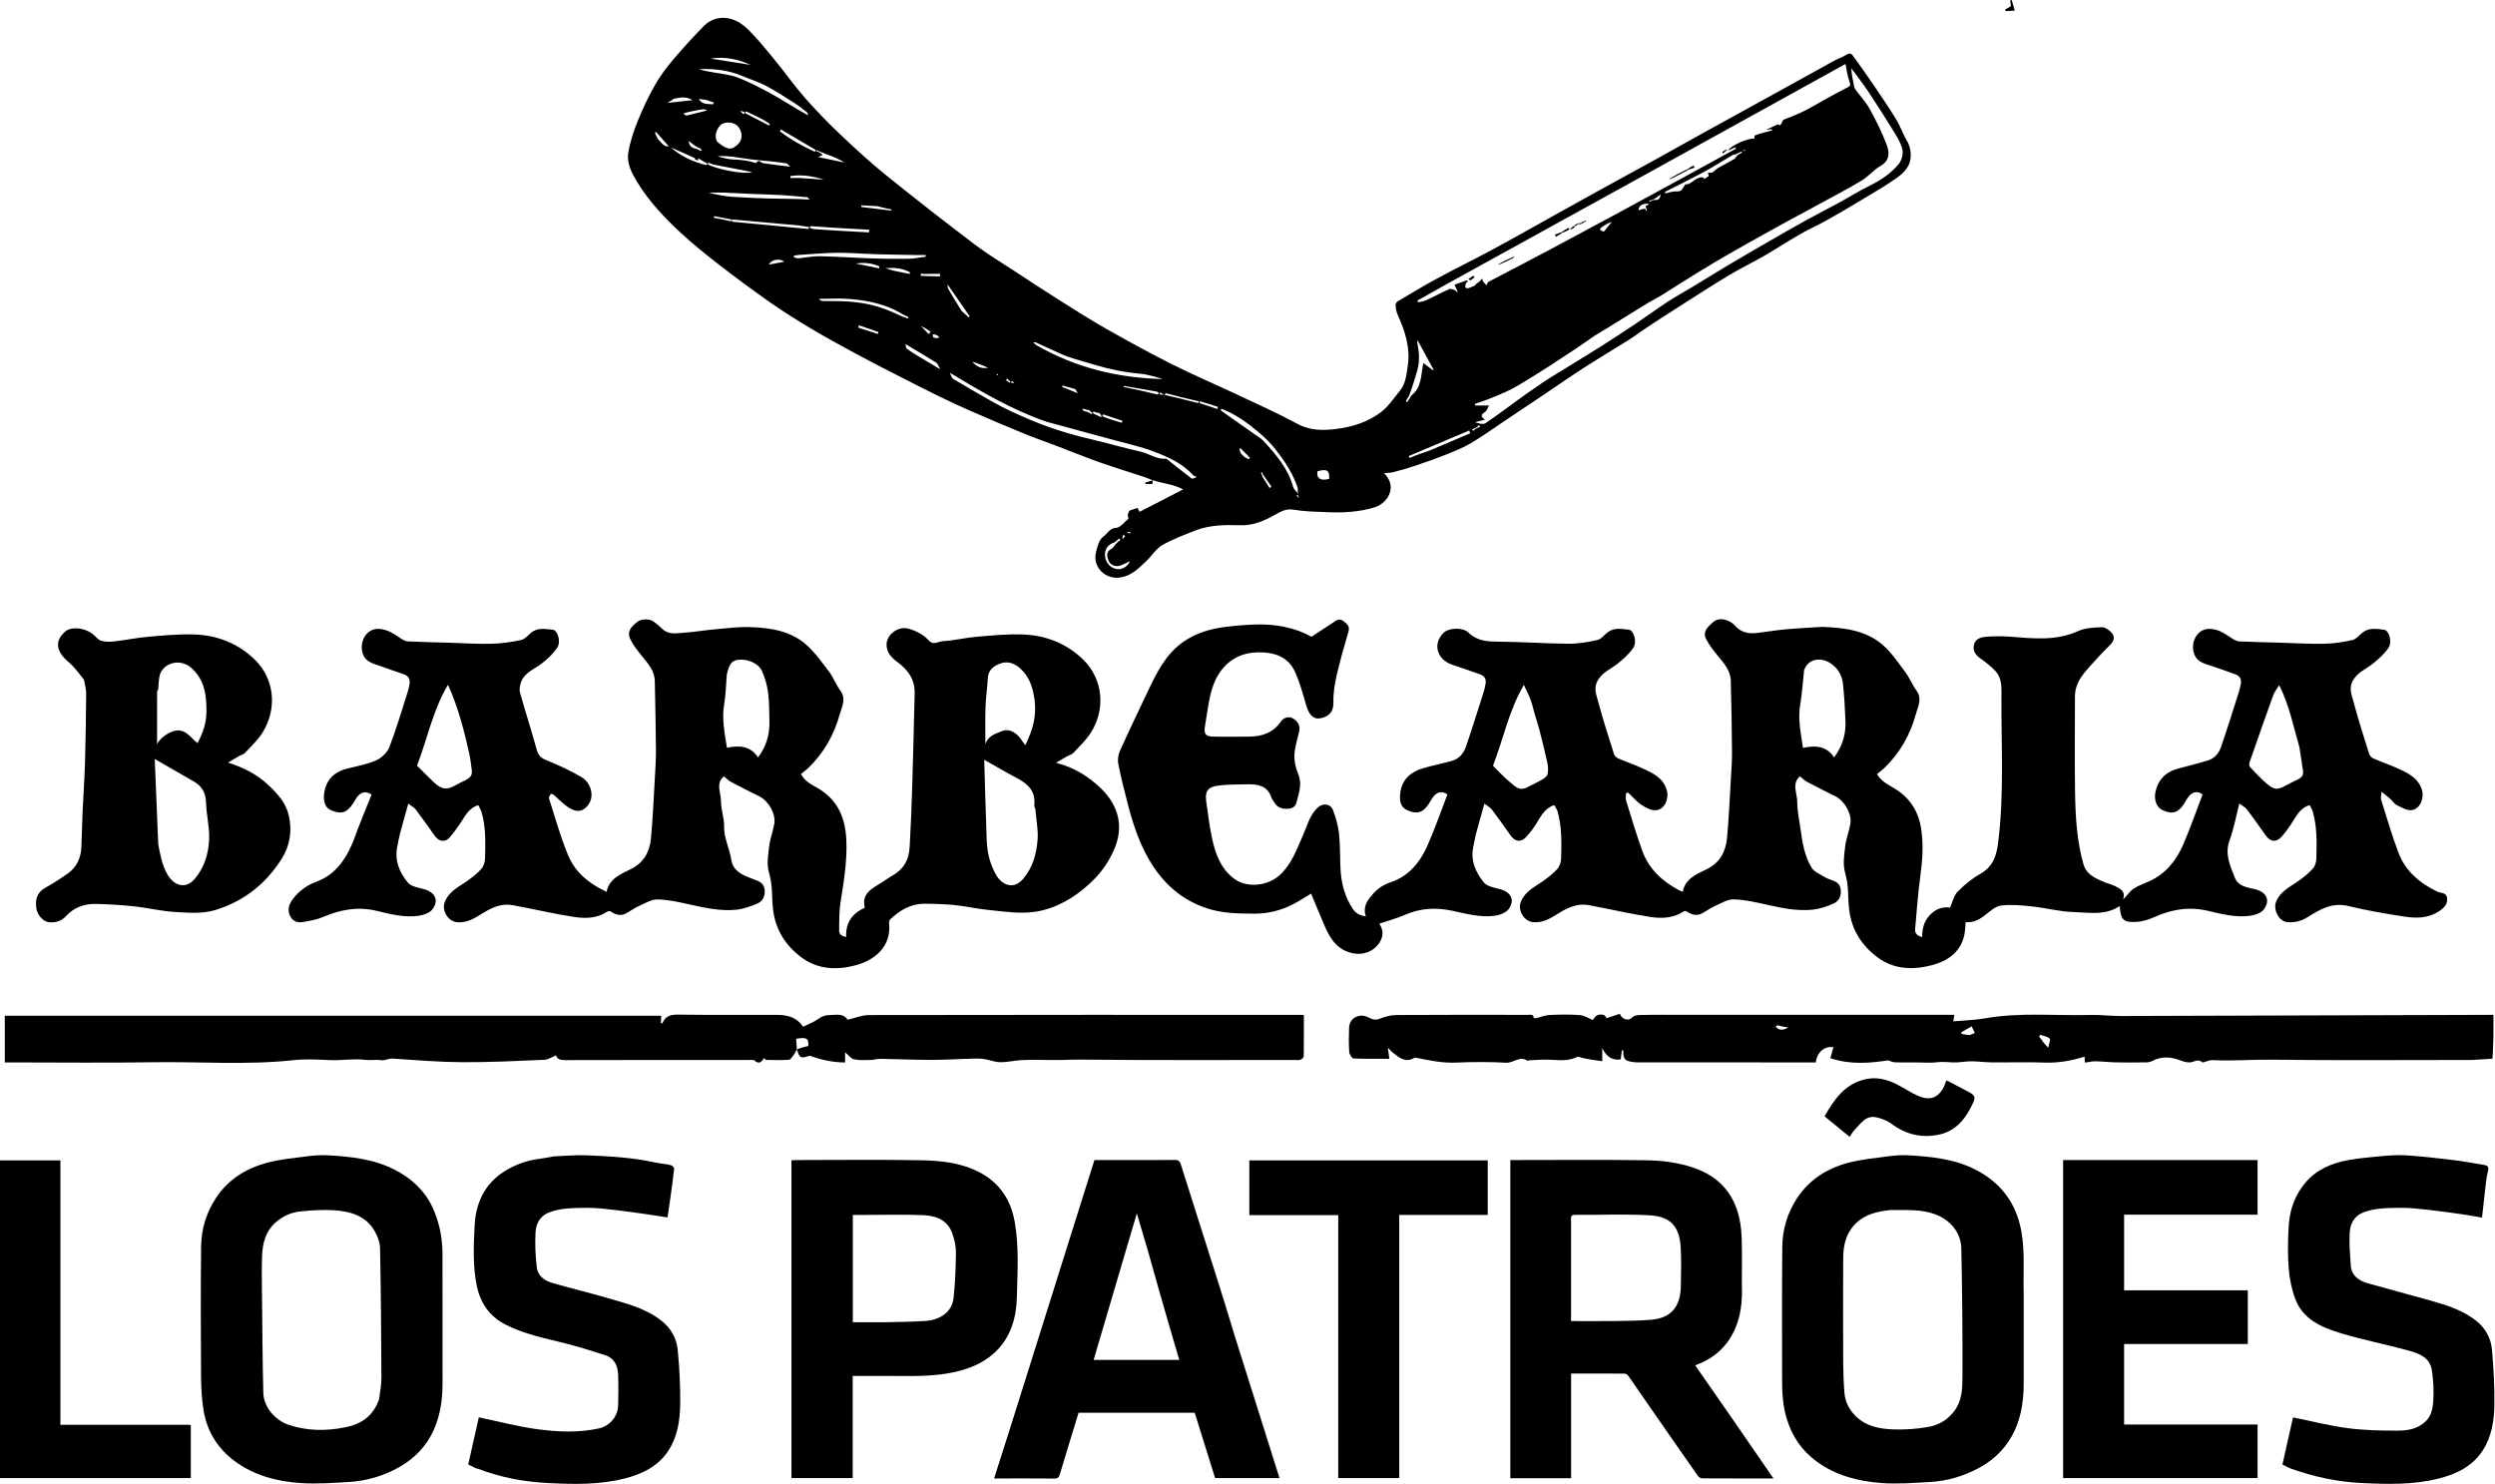 <svg width="2045" height="1216" xmlns="http://www.w3.org/2000/svg" xml:space="preserve" enable-background="new 0 0 2500 1500" version="1.1">

 <g>
  <title>Layer 1</title>
  <path id="svg_1" d="m1493.669,513.822c17.835,0.688 35.137,2.719 48.893,14.251c7.462,6.256 13.086,14.821 19.034,22.725c3.55,4.718 5.729,10.461 9.227,15.228c4.926,6.713 1.162,13.141 -0.479,19.182c-4.604,16.954 -13.091,31.939 -25.837,44.271c-1.848,1.788 -3.979,3.285 -6.055,4.979c3.966,6.966 11.098,9.462 16.949,13.468c11.158,7.639 17.249,18.271 19.266,31.366c2.045,13.271 1.015,26.463 -0.809,39.738c-1.934,14.081 -2.834,28.305 -4.143,42.47c-0.353,3.819 1.857,5.585 5.756,6.554c0.006,-6.879 1.443,-12.825 6.238,-17.93c4.856,-5.169 10.409,-7.095 16.638,-6.217c2.092,-4.632 3.076,-9.859 6.174,-13.003c5.571,-5.656 11.931,-10.916 18.834,-14.788c10.101,-5.666 13.003,-14.693 14.322,-24.898c5.144,-39.807 2.562,-79.823 2.787,-119.751c0.04,-7.128 0.699,-15.317 -4.825,-21.313c-3.564,-3.868 -7.804,-7.217 -12.121,-10.258c-3.889,-2.739 -6.518,-5.879 -5.743,-10.732c0.807,-5.055 5.175,-6.794 9.264,-7.162c6.936,-0.625 14.002,-0.639 20.953,-0.114c18.661,1.409 37.166,3.626 55.208,-4.575c5.823,-2.647 12.938,-2.989 19.501,-3.214c2.713,-0.093 6.142,2.35 8.153,4.612c2.797,3.145 1.982,6.615 -1.21,9.772c-5.64,5.578 -11.086,11.37 -16.345,17.309c-5.233,5.909 -10.586,11.849 -12.102,20.03c-0.297,1.602 -0.473,3.252 -0.474,4.88c-0.029,25.999 -0.293,52.003 0.067,77.997c0.278,20.081 1.379,40.144 6.897,59.663c2.367,8.374 9.442,11.345 16.388,14.412c3.069,1.355 6.521,1.925 9.447,3.504c3.883,2.095 8.995,3.698 6.641,11.127c3.458,-3.676 5.677,-7.03 8.764,-9.067c3.929,-2.592 8.56,-4.121 12.89,-6.104c13.472,-6.167 22.08,-17.035 27.721,-30.174c5.741,-13.372 10.545,-27.146 15.79,-40.822c-4.264,-3.409 -9.115,-2.276 -12.53,3.177c-0.935,1.494 -1.736,3.075 -2.715,4.538c-4.987,7.45 -9.73,8.772 -17.744,5.004c-4.819,-2.266 -7.145,-8.507 -5.534,-15.334c2.43,-10.296 9.001,-16.343 19.221,-18.849c7.95,-1.949 15.834,-4.188 23.692,-6.488c5.614,-1.643 9.008,-6.044 10.764,-11.137c5.168,-14.992 9.853,-30.153 14.668,-45.266c0.683,-2.143 1.129,-4.374 1.528,-6.592c0.644,-3.575 -0.894,-6.204 -4.169,-7.441c-6.575,-2.484 -13.224,-4.78 -19.891,-7.008c-5.472,-1.828 -11.371,-3.071 -13.915,-9.126c-3.907,-9.301 1.742,-21.961 13.095,-21.245c7.839,0.494 12.807,4.73 18.604,8.413c1.529,0.971 3.442,1.782 5.212,1.857c11.412,0.484 22.834,0.748 34.253,1.076c11.752,0.338 23.515,1.111 35.253,0.844c7.758,-0.177 15.602,-1.333 23.162,-3.103c3.186,-0.746 5.678,-4.282 8.592,-6.404c5.295,-3.855 11.47,-2.627 17.166,-2.012c4.243,0.458 6.923,10.113 3.611,14.953c-3.372,4.929 -8.072,9.131 -12.781,12.917c-5.587,4.492 -12.555,6.903 -16.407,13.939c-3.47,6.339 -0.874,11.849 0.591,17.344c3.84,14.403 8.392,28.618 12.861,42.845c0.451,1.435 2.053,2.936 3.489,3.561c6.604,2.873 13.451,5.202 20,8.187c8.358,3.809 16.678,7.641 19.756,17.721c1.845,6.044 -1.115,15.538 -8.538,16.432c-3.854,0.464 -8.29,-2.252 -12.152,-4.159c-2.124,-1.049 -3.54,-3.47 -5.392,-5.144c-1.813,-1.638 -3.774,-3.113 -7.093,-5.819c-0.133,3.058 -0.764,5.172 -0.217,6.915c4.513,14.365 8.743,28.85 14.047,42.927c5.753,15.27 17.476,25.179 31.979,32.094c2.79,1.33 7.194,0.485 7.872,4.982c0.762,5.052 -2.027,7.953 -6.03,10.722c-8.938,6.183 -18.851,6.262 -28.722,4.756c-15.477,-2.361 -30.969,-4.996 -46.17,-8.686c-13.286,-3.225 -23.296,2.818 -33.503,9.195c-5.19,3.242 -10.709,4.613 -16.719,3.971c-6.652,-0.711 -11.49,-10.12 -8.983,-16.559c3.286,-8.438 10.867,-11.969 17.632,-16.624c4.42,-3.041 8.692,-6.484 12.33,-10.398c1.861,-2.003 2.996,-5.419 3.062,-8.228c0.304,-12.961 0.75,-25.992 -2.904,-38.659c-0.553,-1.917 -1.733,-3.653 -2.59,-5.405c-8.563,2.654 -11.325,9.9 -15.412,15.967c-2.35,3.488 -4.834,6.946 -7.682,10.025c-4.512,4.878 -9.186,4.185 -13.081,-1.37c-5.009,-7.144 -10.059,-14.264 -15.304,-21.234c-1.198,-1.592 -3.264,-2.531 -6.151,-4.679c-2.737,10.627 -4.45,20.63 -7.938,29.969c-4.231,11.328 0.366,20.838 4.184,30.63c2.827,7.25 9.965,8.066 16.396,9.573c9.615,2.252 13.104,9.128 7.371,16.718c-2.208,2.923 -7.258,4.574 -11.243,5.116c-11.694,1.59 -23.168,-1.379 -34.375,-4.038c-15.524,-3.683 -29.807,-1.278 -44.014,5.092c-4.605,2.065 -9.761,3.664 -14.752,3.95c-10.733,0.615 -12.857,-1.74 -13.638,-12.979c-12,8.003 -25.408,5.249 -38.215,4.884c-11.12,-0.317 -22.136,-3.343 -33.267,-4.533c-8.521,-0.911 -17.262,-1.794 -25.683,-0.8c-4.62,0.545 -9.047,4.657 -13.076,7.785c-4.792,3.721 -9.682,6.49 -16.042,5.812c-0.402,3.852 -0.394,7.65 -1.247,11.244c-3.312,13.958 -14.214,20.885 -26.472,24.093c-15.192,3.976 -30.922,3.662 -44.419,-6.373c-12.865,-9.566 -21.156,-22.267 -23.255,-38.449c-0.675,-5.201 -0.835,-10.48 -1.022,-15.731c-0.192,-5.372 -1.066,-10.42 -2.518,-15.725c-1.793,-6.555 -0.65,-14.117 0.189,-21.128c0.739,-6.178 3.087,-12.145 4.215,-18.298c1.473,-8.039 -4.529,-18.829 -12.079,-22.64c-7.855,-3.965 -15.74,-7.875 -23.503,-12.012c-2.123,-1.132 -3.855,-2.996 -5.758,-4.517c-6.921,6.209 -2.162,13.974 -2.187,20.978c-0.025,7.259 1.611,14.531 2.623,21.784c1.551,11.122 3.201,22.377 9.091,32.085c2.082,3.431 6.829,5.345 10.55,7.644c2.148,1.327 4.64,2.138 7.039,3.009c3.663,1.329 5.953,3.48 6.38,7.676c0.521,5.118 -1.596,9.191 -5.747,11.066c-5.474,2.473 -11.461,4.506 -17.395,5.121c-12.803,1.326 -25.332,-1.393 -37.824,-4.16c-8.839,-1.958 -17.833,-4.098 -26.796,-4.282c-5.17,-0.106 -10.522,3.276 -15.594,5.533c-3.648,1.623 -6.902,4.11 -10.455,5.978c-4.165,2.191 -8.364,1.09 -11.892,-1.285c-1.805,-1.215 -2.33,-0.807 -3.822,0.129c-8.248,5.176 -17.668,5.401 -26.634,4.029c-16.9,-2.587 -33.58,-6.578 -50.408,-9.682c-9.209,-1.699 -17.236,2.024 -24.814,6.76c-6.341,3.962 -12.554,7.878 -20.613,7.239c-7.427,-0.589 -12.932,-9.361 -10.321,-16.404c3.166,-8.537 10.718,-12.099 17.481,-16.762c4.416,-3.045 8.764,-6.396 12.378,-10.315c1.956,-2.121 3.15,-5.696 3.237,-8.659c0.385,-12.963 0.661,-25.986 -2.912,-38.655c-0.539,-1.913 -1.877,-3.6 -2.737,-5.19c-8.413,2.845 -11.303,9.972 -15.294,16.201c-2.27,3.542 -4.925,6.898 -7.785,9.987c-4.263,4.604 -9.044,3.896 -12.742,-1.366c-5.017,-7.138 -10.07,-14.255 -15.31,-21.228c-1.209,-1.609 -3.239,-2.602 -6.103,-4.815c-2.474,8.872 -4.788,16.916 -6.938,25.003c-0.868,3.265 -1.308,6.641 -2.063,9.938c-2.642,11.535 1.778,21.388 8.664,29.784c2.624,3.2 8.439,4.111 12.996,5.329c9.222,2.465 12.678,9.012 7.138,16.509c-2.237,3.028 -7.416,4.833 -11.496,5.371c-11.848,1.562 -23.377,-1.748 -34.835,-4.156c-13.162,-2.766 -25.694,-2.168 -38.143,3.224c-6.864,2.973 -14.162,4.948 -21.462,7.44c2.805,4.119 3.972,9.272 0.42,15.097c-4.462,7.318 -12.917,10.754 -21.269,9.274c-13,-2.304 -19.116,-11.386 -23.8,-22.205c-3.819,-8.821 -7.431,-17.732 -11.241,-26.857c-5.338,3.176 -10.004,6.297 -14.968,8.834c-9.938,5.078 -20.489,7.664 -31.764,7.614c-13.44,-0.06 -26.668,-0.215 -39.713,-4.73c-18.164,-6.286 -31.929,-17.631 -42.491,-33.314c-10.369,-15.396 -16.266,-32.687 -20.963,-50.426c-3.004,-11.346 -5.827,-22.757 -8.139,-34.258c-0.669,-3.331 -0.115,-7.443 1.288,-10.564c7.361,-16.386 15.123,-32.593 22.844,-48.815c7.352,-15.447 14.828,-30.892 29.553,-40.966c10.147,-6.943 21.693,-10.4 33.764,-11.924c8.119,-1.025 16.309,-1.72 24.487,-2.002c16.785,-0.578 32.87,2.401 46.423,10.039c7.107,-4.665 13.574,-8.887 20.016,-13.149c3.458,-2.288 5.763,-0.139 8.168,1.956c2.332,2.032 2.977,4.089 2.013,7.346c-3.463,11.695 -6.829,23.443 -9.525,35.332c-1.646,7.26 -2.927,14.843 -2.688,22.226c0.269,8.287 -4.295,11.746 -10.325,13.035c-6.084,1.301 -9.782,-2.83 -12.005,-10.576c-2.644,-9.215 -5.226,-18.558 -9.101,-27.282c-4.745,-10.68 -14.088,-15.327 -25.625,-16.032c-12.719,-0.777 -23.878,2.383 -32.692,12.034c-6.279,6.875 -9.437,15.328 -11.406,24.163c-1.758,7.888 -2.683,15.96 -4.082,23.931c-1.209,6.894 0.482,8.902 7.792,8.907c9.5,0.007 19.001,0.1 28.499,-0.025c10.544,-0.138 19.586,-3.215 25.986,-12.487c2.244,-3.251 6.538,-4.55 10.273,-2.149c3.427,2.203 5.643,5.58 4.643,10.133c-1.415,6.449 -3.617,12.863 -3.942,19.369c-0.257,5.144 0.989,10.753 3.024,15.535c3.477,8.172 0.718,15.536 -1.219,23.15c-0.845,3.32 -2.85,5.252 -6.465,5.509c-4.71,0.334 -8.884,-0.353 -11.573,-4.78c-0.916,-1.509 -2.126,-2.919 -2.689,-4.55c-3.199,-9.284 -10.713,-10.833 -19.059,-10.665c-8.404,0.169 -16.891,0 -25.176,1.164c-8.177,1.148 -10.347,5.118 -9.086,13.288c1.633,10.574 2.718,21.279 5.142,31.671c2.749,11.783 6.939,22.917 17.239,30.944c10.675,8.319 27.693,6.257 37.377,-2.258c9.953,-8.753 14.051,-20.774 19.189,-32.252c3.598,-8.037 5.578,-16.894 12.235,-23.328c4.143,-4.004 10.569,-3.52 12.618,1.764c2.412,6.22 4.273,12.866 4.999,19.478c1.044,9.507 0.749,19.156 1.207,28.735c0.563,11.786 3.509,22.926 10.037,32.876c2.379,3.625 5.989,5.568 10.735,6.098c-2.739,-8.044 1.454,-13.29 5.856,-18.306c3.888,-4.429 8.562,-7.62 14.36,-9.534c15.302,-5.05 24.481,-16.766 30.619,-30.812c5.886,-13.469 10.717,-27.399 16.029,-41.171c-4.484,-3.385 -9.245,-2.197 -12.628,3.303c-0.924,1.501 -1.75,3.066 -2.728,4.53c-4.926,7.38 -9.809,8.595 -17.807,4.932c-5.555,-2.544 -6.364,-8.083 -5.342,-14.97c1.506,-10.147 8.407,-16.181 17.823,-19.078c7.974,-2.454 16.234,-3.963 24.266,-6.246c5.88,-1.671 9.714,-6.121 11.603,-11.636c5.137,-15.002 9.849,-30.151 14.664,-45.263c0.683,-2.143 1.094,-4.388 1.463,-6.613c0.593,-3.577 -0.942,-6.146 -4.283,-7.348c-7.664,-2.757 -15.368,-5.408 -23.093,-7.99c-12.934,-4.325 -16.291,-17.823 -6.561,-26.587c3.895,-3.508 15.186,-4.27 19.741,0.174c7.53,7.346 16.24,7.479 25.745,7.552c18.842,0.145 37.675,1.549 56.516,1.67c7.898,0.051 15.929,-1.315 23.657,-3.092c3.18,-0.731 5.637,-4.359 8.568,-6.466c5.308,-3.815 11.499,-2.585 17.184,-1.909c4.199,0.499 6.781,10.284 3.473,15.037c-3.416,4.91 -8.117,9.11 -12.85,12.874c-5.609,4.461 -12.495,6.92 -16.352,13.97c-3.402,6.217 -0.91,11.591 0.492,16.897c3.848,14.566 8.51,28.92 13.054,43.293c0.447,1.413 2.107,2.846 3.551,3.47c6.609,2.861 13.465,5.171 20,8.182c8.342,3.843 16.799,7.708 19.65,17.818c1.995,7.073 -1.706,15.641 -8.639,16.39c-3.873,0.418 -8.548,-2.029 -12.094,-4.356c-4.06,-2.664 -7.267,-6.626 -10.845,-10.024c-0.583,0.1 -1.165,0.2 -1.747,0.3c-0.053,1.985 -0.632,4.132 -0.076,5.928c4.308,13.928 8.41,27.943 13.408,41.627c5.405,14.799 16.385,24.87 30.105,32.125c0.84,0.444 1.761,0.736 2.984,1.237c2.057,-10.874 11.475,-14.444 19.601,-18.46c11.134,-5.503 15.69,-14.604 16.719,-25.866c1.451,-15.874 2.158,-31.816 3.095,-47.735c0.446,-7.579 1.011,-15.173 0.956,-22.755c-0.143,-19.42 -0.475,-38.841 -0.996,-58.255c-0.228,-8.491 -5.804,-14.402 -10.846,-20.564c-3.442,-4.207 -6.834,-8.608 -9.33,-13.4c-3.219,-6.182 1.382,-10.148 5.467,-13.792c3.702,-3.302 8.101,-3.092 12.358,-1.332c2.041,0.844 4.142,2.142 5.554,3.799c5.011,5.877 11.421,7.108 18.579,6.22c7.592,-0.941 15.15,-2.219 22.762,-2.915c9.979,-0.913 19.997,-1.401 30.482,-2.071m-14.038,33.545c-0.305,0.564 -0.817,1.105 -0.883,1.696c-1.052,9.394 -1.562,18.879 -3.176,28.173c-2.098,12.085 0.485,23.633 2.223,35.772c10.147,-2.116 19.324,-1.824 25.507,7.855c6.645,-8.904 9.721,-18.637 9.337,-29.295c-0.373,-10.339 -0.936,-20.696 -2.051,-30.976c-0.796,-7.335 -4.397,-13.384 -10.964,-17.41c-7.311,-4.482 -16.641,-2.981 -19.993,4.185m-227.992,98.039c4.266,-2.187 8.627,-4.213 12.752,-6.64c1.696,-0.998 3.782,-2.685 4.107,-4.365c0.581,-3.005 0.416,-6.341 -0.241,-9.364c-1.977,-9.103 -4.272,-18.139 -6.585,-27.166c-1.073,-4.188 -2.502,-8.284 -3.714,-12.439c-1.168,-4.003 -2.024,-8.116 -3.46,-12.018c-1.436,-3.901 -3.421,-7.6 -5.455,-12.014c-12.339,21.064 -16.795,44.271 -25.32,66.284c4.702,4.594 9.037,9.505 14.08,13.529c3.639,2.904 7.231,7.566 13.836,4.192m633.061,-33.002c-4.88,-16.979 -8.342,-34.427 -16.55,-50.812c-1.821,3.019 -3.867,5.446 -4.881,8.246c-6.645,18.355 -13.094,36.781 -19.492,55.224c-0.374,1.077 -0.211,2.94 0.495,3.694c4.21,4.495 8.454,8.996 13.065,13.067c6.542,5.775 9.268,5.89 16.28,2.025c3.077,-1.696 6.225,-3.274 9.404,-4.77c3.069,-1.444 5.25,-3.39 4.672,-7.131c-0.964,-6.233 -1.989,-12.456 -2.993,-19.543z" fill="#000000"/>
  <path id="svg_2" d="m1344.7,271.854c-3.377,2.583 -6.669,4.849 -10.057,6.961c-12.355,7.702 -24.845,15.193 -37.088,23.069c-10.64,6.845 -21.003,14.119 -31.508,21.174c-10.842,7.28 -21.704,14.531 -32.566,21.782c-9.246,6.173 -18.275,12.713 -27.834,18.358c-6.528,3.855 -13.694,6.717 -20.769,9.536c-8.524,3.397 -17.211,6.404 -25.91,9.336c-5.691,1.918 -11.498,3.515 -17.313,5.025c-2.119,0.551 -4.412,0.436 -7.224,0.676c6.106,6.252 7.074,13.192 3.028,19.816c-2.12,3.471 -6.173,6.644 -10.033,7.969c-6.4,2.196 -13.302,3.273 -20.079,3.929c-6.937,0.671 -13.988,0.54 -20.97,0.268c-8.778,-0.341 -17.641,-0.56 -26.267,-2.017c-6.079,-1.027 -10.331,1.633 -14.979,4.18c-8.971,4.915 -17.733,8.971 -28.778,8.595c-12.259,-0.418 -24.963,-0.267 -36.772,4.376c-9.157,3.6 -18.506,7.053 -26.968,11.954c-5.093,2.95 -8.498,8.711 -12.936,12.92c-6.021,5.71 -11.753,11.717 -20.62,13.429c-12.659,2.443 -23.591,-8.114 -20.835,-20.16c1.077,-4.705 2.555,-10.765 5.971,-13.08c3.384,-2.293 5.06,-7.097 10.741,-7.346c3.427,-0.15 6.658,-4.8 10.022,-7.464c-0.136,-0.847 -0.687,-2.23 -0.474,-3.484c0.257,-1.509 1.163,-2.909 1.27,-3.155c2.531,-0.838 4.485,-1.485 6.62,-2.192c0.49,0.935 1.131,2.158 1.674,3.194c11.705,-6.018 23.37,-12.016 35.683,-18.347c-7.382,-4.117 -16.343,-4.828 -24.927,-7.577c-0.061,0.723 -0.158,1.872 -0.261,3.083c-2.035,0 -3.826,0 -5.616,0c-0.096,-0.383 -0.192,-0.765 -0.287,-1.148c1.644,-0.484 3.289,-0.968 6.196,-1.823c-2.754,-1.114 -4.598,-1.984 -6.519,-2.616c-12.412,-4.085 -24.922,-7.889 -37.241,-12.235c-11.373,-4.012 -22.537,-8.611 -33.811,-12.904c-9.563,-3.641 -19.241,-6.997 -28.708,-10.87c-14.421,-5.9 -28.748,-12.035 -43.029,-18.268c-8.909,-3.889 -17.73,-7.995 -26.461,-12.268c-11.718,-5.736 -23.338,-11.675 -34.949,-17.626c-11.032,-5.655 -22.073,-11.3 -32.973,-17.202c-12.147,-6.578 -24.294,-13.184 -36.156,-20.256c-11.303,-6.739 -22.489,-13.735 -33.273,-21.268c-14.206,-9.923 -28.156,-20.238 -41.864,-30.84c-10.968,-8.484 -21.831,-17.195 -31.982,-26.622c-13.289,-12.34 -25.773,-25.443 -35.362,-41.148c-4.708,-7.711 -8.951,-15.577 -7.53,-24.413c1.459,-9.073 4.515,-18.036 7.971,-26.604c4.061,-10.068 8.822,-19.934 14.194,-29.367c4.121,-7.236 9.265,-13.999 14.661,-20.374c8.055,-9.518 16.478,-18.759 25.232,-27.638c5.96,-6.046 14.127,-7.895 21.994,-5.726c5.282,1.456 10.519,5.038 14.459,8.984c7.561,7.573 14.36,15.937 21.153,24.237c8.542,10.438 16.354,21.498 25.231,31.632c9.088,10.374 18.758,20.296 28.765,29.793c12.086,11.47 24.373,22.806 37.324,33.27c24.036,19.421 48.441,38.397 73.053,57.085c10.328,7.842 21.542,14.525 32.41,21.649c12.365,8.106 24.709,16.248 37.216,24.131c12.837,8.091 25.653,16.254 38.854,23.721c17.623,9.969 35.402,19.706 53.496,28.782c17.085,8.57 34.713,16.052 52.013,24.202c16.894,7.959 33.993,15.57 50.392,24.459c10.673,5.785 21.652,5.52 32.555,4.092c12.814,-1.677 25.457,-5.708 35.847,-13.614c6.227,-4.738 10.822,-11.706 15.84,-17.923c4.545,-5.631 5.066,-12.649 6.147,-19.534c2.371,-15.096 -2.026,-28.719 -8.087,-42.141c-1.097,-2.43 -1.61,-5.216 -1.872,-7.888c-0.109,-1.11 0.841,-2.869 1.83,-3.457c10.636,-6.319 21.241,-12.714 32.122,-18.593c15.13,-8.174 30.583,-15.751 45.725,-23.905c16,-8.616 31.796,-17.611 47.683,-26.438c12.641,-7.024 25.265,-14.079 37.932,-21.056c16.479,-9.077 33.012,-18.054 49.484,-27.143c13.299,-7.338 26.526,-14.806 39.815,-22.164c11.995,-6.642 24.034,-13.203 36.045,-19.816c12.083,-6.652 24.16,-13.315 36.231,-19.987c10.872,-6.01 21.708,-12.087 32.615,-18.033c3.365,-1.834 7.115,-3.017 10.318,-5.075c3.29,-2.115 4.687,0.326 5.975,2.1c5.966,8.217 11.804,16.532 17.495,24.942c5.96,8.806 11.939,17.615 17.446,26.704c3.208,5.294 5.132,11.364 8.315,16.676c3.463,5.781 4.008,12.317 2.414,17.918c-1.342,4.712 -5.751,9.283 -9.961,12.297c-9.232,6.608 -19.138,12.291 -28.884,18.162c-9.612,5.79 -19.288,11.484 -29.082,16.959c-7.363,4.116 -15.1,7.569 -22.413,11.767c-9.75,5.596 -19.147,11.804 -28.884,17.422c-9.709,5.602 -19.838,10.488 -29.444,16.251c-13.292,7.974 -26.285,16.448 -39.374,24.761c-10.854,6.893 -21.66,13.861 -32.529,21.183m-673.221,-147.808c-0.67,-0.335 -1.339,-0.67 -2.009,-1.006c-0.1,0.367 -0.2,0.733 -0.3,1.1c0.951,0.123 1.903,0.247 2.608,0.997c0.719,0.425 1.437,0.85 2.593,1.842c-1.101,0.499 -2.203,0.998 -3.791,1.717c7.518,1.574 14.56,3.049 21.601,4.523c-4.492,-2.854 -9.186,-4.705 -13.903,-6.497c-1.129,-0.429 -2.334,-0.659 -3.761,-1.607c-0.877,-0.155 -1.755,-0.31 -3.039,-1.069m158.212,188.287c-0.341,0.123 -0.682,0.245 -1.121,1.241c1.003,0.187 2.005,0.374 3.008,0.561c-0.601,-0.464 -1.201,-0.928 -1.887,-1.802m-4,-2c-0.341,0.123 -0.683,0.246 -1.108,1.27c1,0.725 1.999,1.449 2.999,2.174c0.234,-0.253 0.468,-0.507 0.702,-0.76c-0.836,-0.758 -1.671,-1.517 -2.592,-2.685m327.927,16.135c-0.454,0.795 -0.948,1.573 -1.308,2.409c-0.042,0.097 0.663,0.514 1.021,0.783c0.485,-0.921 0.969,-1.843 2.016,-2.959c0.311,-0.7 0.622,-1.4 1.474,-2.565c8.659,-6.593 7.728,-16.962 9.785,-26.587c3.11,2.331 5.608,4.204 8.106,6.076c0.06,-0.277 0.121,-0.555 0.181,-0.832c-4.292,-7.887 -8.583,-15.774 -13.07,-24.019c-0.052,1.104 -0.221,1.792 -0.094,2.42c1.506,7.447 1.994,14.915 -0.055,22.317c-1.879,6.785 -4.025,13.497 -6.616,20.435c-0.312,0.701 -0.623,1.401 -1.439,2.522m57.036,24.363c0.849,-0.338 1.698,-0.676 2.547,-1.013c-0.397,-0.475 -0.794,-0.949 -1.191,-1.424c-0.681,0.904 -1.361,1.808 -2.763,2.422c-0.9,0.356 -1.8,0.712 -2.7,1.067c0.29,0.44 0.581,0.881 0.871,1.322c0.797,-0.752 1.595,-1.504 3.237,-2.373m-318.089,-12.718c0.603,0.449 1.178,0.954 1.839,1.288c0.107,0.054 0.599,-0.654 0.912,-1.009c-0.845,-0.549 -1.69,-1.097 -2.85,-2.322c-1.23,-0.109 -2.46,-0.219 -3.884,-0.889c-0.54,-0.04 -1.079,-0.081 -1.619,-0.121c0.315,0.44 0.63,0.879 1.364,1.833c1.264,0.234 2.527,0.469 4.237,1.22m-318.741,-214.646c0.54,0.04 1.079,0.081 1.619,0.121c-0.315,-0.44 -0.63,-0.879 -1.385,-1.849c-1.201,-0.508 -2.402,-1.016 -4.055,-2.045c-1.639,-1.215 -3.277,-2.429 -5.582,-4.138c0.561,3.923 2.099,5.472 5.286,6.116c1.308,0.411 2.616,0.822 4.117,1.794m781.84,40.377c2.968,0.355 5.094,-0.356 5.399,-4.497c-2.339,1.916 -4.147,3.396 -6.824,4.513c-0.82,0.186 -1.64,0.372 -2.461,0.557c0.097,0.29 0.194,0.579 0.292,0.869c0.974,-0.392 1.948,-0.784 3.594,-1.442m-458.972,173.489c-0.341,0.123 -0.682,0.245 -1.114,1.275c2.199,1.066 4.399,2.132 7.177,3.479c-0.156,-5.134 -4.172,-3.034 -6.063,-4.754m-297.976,-156.019c0.341,-0.123 0.683,-0.246 1.102,-1.36c-4.834,-0.944 -9.669,-1.889 -14.503,-2.833c-0.088,0.466 -0.175,0.932 -0.263,1.399c4.526,0.795 9.052,1.59 13.664,2.795m749.797,-10.235c0.163,0.541 0.326,1.083 0.489,1.624c0.292,-0.104 0.584,-0.208 0.877,-0.311c-0.365,-0.881 -0.729,-1.762 -1.157,-3.433c1.057,-0.566 2.113,-1.132 3.17,-1.698c-5.693,-1.308 -9.338,2.059 -8.78,5.072c1.553,-0.549 3.266,-1.156 5.402,-1.254m-313.617,217.488c-0.163,-0.541 -0.326,-1.083 -0.489,-1.624c-0.298,0.09 -0.596,0.179 -0.895,0.269c0.371,0.895 0.741,1.791 1.193,3.442c1.964,3.121 3.927,6.243 5.891,9.364c0.514,-0.37 1.028,-0.74 1.542,-1.109c-2.273,-3.278 -4.547,-6.556 -7.242,-10.342m-86.18,-65.253c0.341,-0.123 0.682,-0.245 1.118,-1.327c-0.705,-0.373 -1.373,-0.953 -2.121,-1.087c-8.876,-1.588 -17.764,-3.11 -26.649,-4.649c-0.072,0.295 -0.143,0.591 -0.215,0.886c9.26,1.922 18.521,3.845 27.867,6.177m-337.024,-231.981c-0.341,0.123 -0.683,0.246 -1.113,1.264c6.546,3.414 13.093,6.828 19.639,10.242c0.243,-0.436 0.487,-0.871 0.73,-1.307c-5.833,-4.223 -12.585,-6.862 -19.256,-10.199m344,231c-0.341,0.123 -0.682,0.245 -1.112,1.347c9.017,2.075 18.034,4.149 27.136,6.634c0.341,-0.123 0.682,-0.245 1.114,-1.33c-9.017,-2.08 -18.035,-4.161 -27.138,-6.651m-335.077,-191.172c-10.847,-0.876 -21.52,-3.887 -32.512,-3.143c4.373,1.464 8.81,2.541 13.28,2.706c6.176,0.229 12.189,0.906 18.067,2.864c0.312,0.104 1.186,-1.481 2.552,-1.801c1.249,0.679 2.437,1.77 3.758,1.967c6.919,1.032 13.871,1.838 21.911,2.863c-1.486,-1.38 -2.156,-2.553 -2.993,-2.688c-4.564,-0.734 -9.165,-1.262 -13.763,-1.762c-3.203,-0.349 -6.423,-0.541 -10.3,-1.006m-41.9,4.153c0.341,-0.123 0.683,-0.246 1.134,-1.201c-2.478,-1.42 -4.956,-2.84 -7.619,-4.366c-0.045,0.744 -0.082,1.338 -0.118,1.932c-1.02,-0.508 -2.04,-1.017 -3.059,-1.525c0.474,-0.324 0.948,-0.648 0.693,-0.474c-6.466,-2.893 -13.216,-5.913 -19.967,-8.934c8.431,7.462 18.177,11.829 28.936,14.567m89,-11c0.341,-0.123 0.683,-0.246 1.114,-1.245c-9.589,-5.662 -19.179,-11.323 -28.768,-16.985c-0.289,0.469 -0.578,0.939 -0.867,1.408c8.627,6.824 18.228,12.1 28.522,16.822m245.858,320.189c-5.436,1.55 -8.406,5.793 -7.869,11.239c0.563,5.715 4.704,10.107 10.108,10.721c4.285,0.486 8.916,-2.469 10.207,-6.52c-2.574,1.213 -5.067,2.656 -7.74,3.585c-4.132,1.435 -8.156,-0.461 -9.556,-3.736c-1.23,-2.876 -2.786,-7.501 2.322,-10.026c1.645,-0.813 2.512,-3.198 4.483,-4.942c0.914,-0.813 1.828,-1.626 2.743,-2.44c-0.339,-0.34 -0.678,-0.679 -1.017,-1.019c-1.038,0.891 -2.077,1.781 -3.68,3.139m-248.882,-259.17c-0.341,0.123 -0.683,0.246 -1.119,1.323c1.206,0.389 2.392,1.029 3.621,1.125c6.405,0.499 12.819,0.887 19.233,1.262c8.625,0.505 17.253,0.963 25.88,1.441c0.043,-0.735 0.087,-1.47 0.13,-2.205c-15.887,-0.845 -31.774,-1.691 -47.746,-2.946m75.224,74.225c1.408,0.504 2.815,1.008 4.223,1.512c0.172,-0.414 0.344,-0.829 0.517,-1.243c-1.388,-0.522 -2.776,-1.044 -4.637,-2.121c-2.344,-1.297 -4.627,-2.724 -7.043,-3.868c-11.351,-5.375 -23.554,-7.64 -35.882,-8.734c-8.575,-0.761 -17.273,-0.146 -25.916,-0.146c0.92,1.015 1.899,1.705 2.896,1.732c5.147,0.138 10.303,-0.003 15.449,0.157c11.305,0.351 22.447,1.876 33.183,5.552c5.714,1.957 11.288,4.325 17.211,7.159m-78.092,-96.091c0.54,0.04 1.079,0.081 1.619,0.121c-0.315,-0.44 -0.63,-0.879 -1.416,-1.873c-7.157,-0.625 -14.304,-1.422 -21.473,-1.831c-8.978,-0.512 -17.975,-0.67 -26.961,-1.045c-6.659,-0.278 -13.311,-0.734 -19.972,-0.965c-4.256,-0.147 -8.521,-0.028 -12.782,-0.028c6.55,1.811 13.152,3.001 19.804,3.469c10.563,0.742 21.157,1.15 31.745,1.42c9.743,0.248 19.494,0.129 29.435,0.732m760.738,-36.951c-0.798,0.161 -1.712,0.124 -2.376,0.513c-7.708,4.518 -15.24,9.355 -23.091,13.604c-10.697,5.788 -21.63,11.139 -32.461,16.677c0.14,0.403 0.279,0.805 0.419,1.208c2.024,-0.507 4.026,-1.152 6.079,-1.484c2.094,-0.338 4.512,0.184 6.275,-0.698c1.519,-0.76 2.314,-2.965 4.011,-5.347c4.76,1.011 8.578,-7.027 14.91,-5.486c0.127,0.447 0.254,0.894 0.381,1.342c1.315,-0.887 2.63,-1.773 3.953,-2.666c-0.314,-0.958 -0.628,-1.915 -0.858,-2.617c1.508,-0.074 2.874,0.24 3.774,-0.269c1.558,-0.881 2.692,-2.506 4.243,-3.404c4.556,-2.637 9.29,-4.969 13.811,-7.661c1.016,-0.605 1.448,-2.191 2.926,-3.407c1.092,-0.57 2.184,-1.14 3.276,-1.709c-0.145,-0.305 -0.289,-0.61 -0.434,-0.915c-1.423,0.616 -2.847,1.232 -4.837,2.319m-420.978,208.667c-0.385,0.041 -0.769,0.082 -1.154,0.123c0.118,0.272 0.237,0.543 0.733,1.479c8.805,6.194 17.621,12.373 26.409,18.592c2.786,1.971 5.912,3.668 8.173,6.14c10.131,11.076 19.969,22.376 24.114,37.392c0.603,2.183 2.606,3.98 4.372,5.883c-0.149,-0.347 -0.299,-0.695 -0.522,-1.861c-0.041,-1.154 0.192,-2.401 -0.164,-3.448c-3.958,-11.642 -10.709,-21.755 -18.191,-31.291c-4.241,-5.405 -9.338,-10.273 -14.626,-14.693c-8.739,-7.306 -18.011,-13.945 -29.145,-18.315m-340.078,-241.137c0.335,0.132 0.671,0.263 1.006,0.395c-0.243,-0.564 -0.486,-1.127 -1.011,-2.34c-3.272,-2.464 -6.402,-5.153 -9.846,-7.347c-7.824,-4.983 -15.605,-10.097 -23.785,-14.438c-6.041,-3.207 -12.739,-5.154 -19.049,-7.882c-11.442,-4.945 -23.49,-6.246 -35.864,-5.846c4.1,1.568 8.393,2.077 12.636,2.862c6.371,1.178 13.019,1.737 18.985,4.029c8.813,3.387 17.277,7.791 25.617,12.269c8.24,4.425 16.13,9.5 24.201,14.244c2.192,1.288 4.483,2.41 7.111,4.053m187.341,186.499c-0.704,0.016 -1.408,0.031 -2.112,0.047c0.63,0.437 1.26,0.874 2.156,1.944c32.238,18.779 67.22,27.267 104.229,28.138c-6.276,-1.905 -12.641,-3.883 -19.13,-4.452c-12.56,-1.101 -24.759,-3.638 -36.786,-7.239c-7.544,-2.258 -15.166,-4.297 -22.594,-6.891c-5.049,-1.763 -9.81,-4.344 -14.722,-6.511c-3.514,-1.55 -7.063,-3.02 -11.04,-5.037m340.485,-49.687c-9.171,5.153 -18.342,10.307 -27.512,15.46c0.125,0.473 0.251,0.946 0.376,1.42c2.231,-0.515 4.628,-0.672 6.662,-1.612c6.366,-2.942 12.54,-6.303 18.929,-9.19c1.161,-0.524 3.043,0.264 4.484,0.76c0.752,0.259 1.269,1.201 1.892,1.835c0.168,-0.19 0.337,-0.379 0.505,-0.569c-0.759,-1.738 -1.518,-3.476 -2.484,-5.686c3.736,-1.308 7.056,-2.471 10.377,-3.633c0.16,0.429 0.319,0.858 0.479,1.287c-0.497,0.308 -1.289,0.515 -1.435,0.942c-0.385,1.126 -0.731,2.381 -0.578,3.515c0.057,0.417 1.69,1.071 2.378,0.865c1.951,-0.585 3.786,-1.559 6.055,-2.55c-0.004,-0.019 -0.177,-0.84 -0.132,-0.625c1.496,-1.087 2.482,-1.707 3.349,-2.463c0.76,-0.662 1.388,-1.477 2.074,-2.224c0.337,0.862 0.524,1.833 1.047,2.562c0.75,1.045 1.746,1.914 2.638,2.859c0.357,-0.865 0.713,-1.73 1.07,-2.596c68.237,-35.274 135.762,-72.348 203.325,-109.351c-0.166,-0.386 -0.333,-0.773 -0.499,-1.159c-1.973,0.881 -3.946,1.762 -5.894,2.632c1.76,-3.884 16.115,-10.279 21.644,-9.811c0.038,-0.859 -0.184,-2.355 0.159,-2.498c2.158,-0.901 4.427,-1.555 6.688,-2.188c2.49,-0.698 5.011,-1.287 7.518,-1.923c-0.077,-0.349 -0.153,-0.699 -0.229,-1.048c-1.16,0.12 -2.32,0.24 -4.614,0.477c3.737,-1.768 6.333,-2.996 9.566,-4.526c3.225,2.721 2.884,-3.034 5.034,-3.862c4.394,-1.692 8.794,-3.39 13.077,-5.339c3.69,-1.68 7.256,-3.647 10.813,-5.601c8.985,-4.935 17.808,-10.191 26.975,-14.758c2.861,-1.426 4.179,-1.764 2.825,-5.417c-1.732,-4.67 -2.291,-9.775 -3.296,-14.421c-107.678,59.555 -215.089,118.962 -323.263,178.438m161.459,17.352c-11.264,6.966 -22.523,13.941 -33.796,20.894c-3.302,2.037 -6.721,3.894 -9.947,6.042c-5.214,3.472 -10.264,7.192 -15.474,10.67c-7.581,5.062 -15.23,10.021 -22.874,14.987c-3.683,2.393 -7.388,4.756 -11.141,7.037c-6.126,3.723 -12.146,7.663 -18.498,10.957c-5.918,3.068 -12.169,5.516 -18.354,8.039c-3.858,1.574 -7.865,2.782 -11.806,4.154c0.034,0.455 0.068,0.911 0.101,1.366c3.486,0 6.972,0 11.454,0c-1.181,2.017 -1.764,4.307 -3.215,5.228c-3.347,2.123 -4.026,3.907 0.036,6.3c-3.165,0.824 -5.734,1.492 -8.303,2.16c2.99,0.994 6.548,2.103 8.52,0.804c9.146,-6.021 17.818,-12.757 26.726,-19.145c6.97,-4.998 13.928,-10.026 21.092,-14.736c7.49,-4.925 15.218,-9.488 22.845,-14.204c7.935,-4.906 15.931,-9.716 23.796,-14.731c9.633,-6.142 19.222,-12.359 28.711,-18.721c8.896,-5.964 17.533,-12.317 26.481,-18.198c6.156,-4.046 12.673,-7.537 18.984,-11.351c10.331,-6.244 20.576,-12.632 30.948,-18.806c11.021,-6.56 22.125,-12.983 33.237,-19.388c10.2,-5.88 20.407,-11.753 30.71,-17.449c8.366,-4.625 16.922,-8.905 25.315,-13.483c8.875,-4.842 17.474,-10.227 26.532,-14.689c9.003,-4.435 17.175,-9.954 23.442,-17.629c2.346,-2.873 3.711,-8.001 2.983,-11.585c-1.04,-5.118 -4.062,-9.977 -6.865,-14.564c-6.78,-11.096 -13.773,-22.069 -20.973,-32.897c-4.409,-6.631 -9.358,-12.904 -14.064,-19.338c0.23,4.613 1.047,8.836 1.938,13.042c0.294,1.386 0.453,2.965 1.234,4.055c3.946,5.508 8.748,10.513 11.99,16.39c5.225,9.471 10.098,19.248 13.885,29.358c2.315,6.179 2.615,12.876 -5.194,17.27c-5.563,3.13 -9.796,8.578 -15.289,11.888c-11.109,6.695 -22.653,12.669 -34.048,18.886c-11.445,6.245 -22.946,12.389 -34.385,18.645c-8.22,4.496 -16.405,9.057 -24.558,13.672c-9.417,5.33 -18.849,10.638 -28.152,16.164c-9.025,5.36 -17.909,10.958 -26.824,16.501c-5.32,3.308 -10.537,6.78 -15.881,10.047c-3.47,2.121 -7.084,4.006 -11.319,6.354m-492.55,97.615c-28.375,-9.714 -54.014,-24.806 -79.655,-40.283c0.755,1.894 1.409,4.229 2.921,5.139c10.686,6.431 21.51,12.636 32.365,18.78c10.143,5.742 20.705,10.493 31.505,14.996c15.581,6.498 31.449,11.47 47.825,15.267c13.842,3.209 27.485,7.294 41.356,10.352c7.179,1.583 13.365,6.611 21.173,5.843c0.6,-0.059 1.314,0.869 1.95,1.371c6.347,5.013 12.65,10.084 19.106,14.953c0.513,0.387 2.071,-0.612 4.105,-1.285c-1.774,-0.863 -2.477,-0.999 -2.862,-1.423c-8.858,-9.776 -20.611,-14.999 -32.481,-19.507c-10.211,-3.878 -21.016,-6.207 -31.582,-9.135c-8.598,-2.383 -17.24,-4.605 -25.846,-6.96c-9.703,-2.655 -19.388,-5.379 -29.881,-8.109m-254.036,-242.995c-4.047,-3.268 -10.996,-3.276 -13.984,-0.017c-3.988,4.351 -4.905,11.294 -1.65,13.937c8.16,6.626 11.371,6.291 16.674,1.008c3.807,-3.792 3.456,-10.363 -1.04,-14.929m51.405,106.019c-1.556,0.19 -3.112,0.381 -4.668,0.571c-0.155,0.414 -0.31,0.827 -0.465,1.241c1.199,0.371 2.43,1.142 3.591,1.046c5.949,-0.49 11.891,-1.827 17.813,-1.715c14.289,0.27 28.561,1.306 42.848,1.791c9.923,0.337 19.864,0.475 29.789,0.299c4.742,-0.084 9.467,-1.105 14.2,-1.702c-0.01,-0.467 -0.021,-0.933 -0.031,-1.4c-3.152,0 -6.304,0.048 -9.455,-0.009c-10.868,-0.196 -21.739,-0.34 -32.603,-0.672c-10.087,-0.308 -20.171,-1.23 -30.25,-1.148c-9.976,0.081 -19.943,1.08 -30.769,1.699m508.689,162.979c2.834,-0.994 5.727,-1.846 8.49,-3.007c10.781,-4.529 21.52,-9.155 32.275,-13.745c-0.309,-0.736 -0.619,-1.472 -0.928,-2.208c-16.487,6.966 -32.974,13.931 -49.461,20.897c0.197,0.533 0.394,1.066 0.59,1.599c2.727,-1.165 5.455,-2.331 9.034,-3.535m-509.199,-187.003c-18.344,-1.66 -36.689,-3.321 -55.033,-4.981c-0.057,0.61 -0.115,1.219 -0.172,1.829c20.974,1.999 41.948,3.998 62.922,5.997c0.082,-0.555 0.163,-1.109 0.245,-1.664c-2.391,-0.393 -4.781,-0.787 -7.962,-1.181m-70.72,-50.04c-1.277,-0.517 -2.555,-1.034 -3.832,-1.552c-0.161,0.436 -0.322,0.872 -0.484,1.308c5.167,3.618 30.372,8.916 36.388,6.443c-10.429,-2.054 -20.858,-4.108 -32.072,-6.199m157.718,147.201c0.359,1.278 0.309,3.081 1.151,3.738c2.837,2.211 5.952,4.081 9.035,5.96c5.777,3.52 11.606,6.954 18.419,11.025c-1.415,-2.356 -2.009,-4.628 -3.46,-5.549c-8.061,-5.115 -16.331,-9.902 -25.145,-15.174m46.047,-27.198c1.926,1.771 3.852,3.543 5.779,5.314c0.288,-0.285 0.577,-0.57 0.865,-0.854c-5.977,-8.613 -11.955,-17.227 -18.23,-26.269c0.23,1.541 0.09,2.817 0.608,3.713c3.417,5.899 6.976,11.715 10.978,18.096m-205.716,-206.807c10.926,1.728 21.853,3.455 32.779,5.183c-10.683,-4.902 -21.773,-6.949 -32.779,-5.183m497.353,338.305c-0.979,5.767 2.716,8.148 9.614,6.195c0.523,-6.825 -1.776,-8.524 -9.614,-6.195m-424.916,-240.46c6.804,0.465 13.609,0.929 20.413,1.394c-9.066,-2.938 -18.203,-4.324 -27.444,-2.923c-0.015,0.51 -0.031,1.02 -0.046,1.53c2.064,0 4.129,0 7.077,-0m-102.39,-64.959c-1.564,0.993 -3.128,1.987 -5.428,3.448c7.326,-0.799 13.905,-1.516 20.484,-2.233c-4.462,-2.981 -9.285,-2.496 -15.056,-1.215m7.682,12.005c0.796,0.641 1.742,1.957 2.366,1.819c5.899,-1.304 11.743,-2.857 17.028,-4.192c-0.313,-0.104 -1.82,-1.143 -3.163,-0.962c-5.242,0.704 -10.432,1.794 -16.231,3.335m172.178,128.952c4.42,0.894 8.841,1.787 13.261,2.681c0.098,-0.425 0.195,-0.849 0.293,-1.274c-6.123,-3.516 -12.992,-3.984 -20.134,-3.473c1.916,0.679 3.832,1.359 6.58,2.066m-30.9,-5.835c6.359,1.307 12.717,2.614 19.076,3.921c0.089,-0.501 0.178,-1.002 0.268,-1.504c-6.274,-2.909 -12.999,-3.439 -19.343,-2.417m17.93,-47.016c-4.461,-0.223 -8.922,-0.446 -13.383,-0.669c-0.048,0.436 -0.096,0.871 -0.143,1.307c8.202,0.996 16.404,1.992 24.606,2.988c0.066,-0.326 0.133,-0.653 0.199,-0.979c-3.58,-0.686 -7.159,-1.373 -11.279,-2.647m37.604,55.623c-0.707,-0.152 -1.414,-0.305 -2.121,-0.457c-0.07,0.634 -0.141,1.269 -0.211,1.903c5.227,0.205 10.454,0.421 15.683,0.505c0.07,0.001 0.167,-1.655 0.215,-2.157c-4.539,0 -8.718,0 -13.566,0.206m-126.775,-7.729c3.913,-0.738 7.825,-1.475 12.626,-2.381c-4.222,-3.237 -10.964,-1.463 -12.626,2.381m-90.98,-103.032c2.61,2.467 4.29,6.491 9.02,6.168c-3.736,-4.204 -7.082,-7.969 -10.428,-11.733c-0.356,0.119 -0.712,0.237 -1.067,0.356c0.649,1.558 1.298,3.117 2.475,5.209m171.176,154.953c-2.123,-0.729 -4.246,-1.458 -6.369,-2.188c-0.207,0.627 -0.415,1.253 -0.622,1.88c5.341,1.748 10.682,3.495 16.022,5.242c0.222,-0.496 0.443,-0.992 0.664,-1.488c-2.963,-1.137 -5.926,-2.274 -9.696,-3.447m198.15,74.343c3.646,1.121 7.293,2.242 10.939,3.363c0.178,-0.531 0.356,-1.062 0.534,-1.592c-5.319,-1.767 -10.637,-3.534 -15.956,-5.301c-0.213,0.531 -0.427,1.061 -0.64,1.592c1.474,0.552 2.948,1.103 5.122,1.939m406.037,-153.292c2.15,-2.65 4.3,-5.299 6.45,-7.949c-3.048,0.951 -5.961,2.547 -8.497,4.607c-1.832,1.488 -1.407,2.282 2.047,3.342m-735.897,-107.999c-1.855,-0.247 -3.709,-0.495 -5.977,-0.797c2.947,5.13 7.691,3.877 11.799,4.453c0.191,-0.495 0.382,-0.99 0.574,-1.485c-1.884,-0.665 -3.768,-1.329 -6.395,-2.171m407.767,247.952c-0.942,-0.322 -1.883,-0.644 -2.825,-0.966c-0.168,0.497 -0.336,0.994 -0.504,1.492c4.86,1.624 9.72,3.247 14.58,4.871c0.21,-0.568 0.42,-1.137 0.629,-1.705c-3.685,-1.22 -7.37,-2.44 -11.88,-3.691m30.281,41.317c0.996,1.078 1.884,2.293 3.019,3.196c1.096,0.873 2.448,1.425 3.687,2.119c0.357,-0.394 0.715,-0.789 1.072,-1.183c-2.571,-2.626 -5.141,-5.252 -7.712,-7.878c-0.338,0.238 -0.676,0.476 -1.014,0.714c0.294,0.762 0.587,1.524 0.948,3.032m-220.022,-74.627c3.298,3.078 6.588,6.175 13.174,4.899c-5.214,-2.242 -9.184,-3.949 -13.174,-4.899m84.502,22.388c-3.419,-0.978 -6.838,-1.955 -10.257,-2.933c-0.122,0.409 -0.244,0.817 -0.366,1.226c3.909,1.561 7.817,3.122 12.801,5.112c-0.942,-1.648 -1.3,-2.274 -2.178,-3.406m-126.346,-51.634c2.112,2.201 4.224,4.403 6.336,6.604c0.519,-0.644 1.038,-1.288 1.557,-1.932c-2.419,-1.682 -4.838,-3.365 -7.893,-4.672m14.803,9.287c-0.542,-0.612 -0.973,-1.465 -1.652,-1.778c-1.036,-0.477 -2.245,-0.581 -3.381,-0.843c0.048,0.816 -0.094,1.71 0.201,2.423c0.259,0.624 4.453,1.297 4.831,0.199m150.513,165.297c0.7,-0.849 1.4,-1.699 2.1,-2.548c-0.564,-0.295 -1.127,-0.589 -1.691,-0.884c-0.44,1.138 -0.88,2.276 -0.41,3.432m-313.443,-350.741c0.895,0.872 1.79,1.744 2.685,2.615c0.362,-0.545 0.725,-1.09 1.087,-1.635c-1.245,-0.586 -2.49,-1.171 -3.771,-0.98m347.286,232.323c-1.063,-0.581 -2.126,-1.163 -3.189,-1.744c-0.168,0.469 -0.337,0.937 -0.505,1.406c0.949,0.243 1.899,0.486 3.694,0.338m-30.442,113.164c0.885,0.211 1.769,0.422 2.654,0.632c0.075,-0.422 0.151,-0.845 0.226,-1.267c-0.783,0 -1.567,0 -2.88,0.635m141.098,-28.708c-0.354,-0.785 -0.709,-1.57 -1.063,-2.355c-0.296,0.142 -0.591,0.283 -0.887,0.425c0.524,0.868 1.048,1.736 1.95,1.93m363.486,-284.953c0.589,0.336 1.179,0.673 1.768,1.009c0.116,-0.252 0.231,-0.504 0.347,-0.756c-0.434,-0.108 -0.868,-0.216 -2.115,-0.253m-611.381,184.462c0.367,0.064 0.734,0.128 1.1,0.192c-0.061,-0.377 -0.055,-0.79 -0.224,-1.109c-0.051,-0.096 -0.59,0.067 -0.876,0.918m5.98,3.919c0.234,0.079 0.468,0.158 0.702,0.237c-0.076,-0.232 -0.152,-0.464 -0.702,-0.237m-3.545,-1.533c0.085,-0.229 0.169,-0.459 0.254,-0.688c-0.237,0.071 -0.474,0.142 -0.254,0.688m385.985,42.064c0.075,-0.227 0.151,-0.454 0.226,-0.681c-0.219,0.074 -0.438,0.147 -0.226,0.681m-383.986,-43.91c-0.08,0.226 -0.159,0.451 -0.239,0.677c0.223,-0.07 0.446,-0.14 0.239,-0.677m-58.454,-36.556c0.219,0.082 0.439,0.164 0.658,0.246c-0.068,-0.23 -0.136,-0.46 -0.658,-0.246m600.418,-109.608c0.079,-0.225 0.158,-0.45 0.237,-0.675c-0.221,0.07 -0.442,0.14 -0.237,0.675m-364.421,174.55c0.22,0.077 0.441,0.154 0.661,0.231c-0.073,-0.23 -0.146,-0.459 -0.661,-0.231z" fill="#000000"/>
  <path id="svg_3" d="m292.722,680.889c3.963,-10.158 7.907,-19.913 11.833,-29.622c-4.896,-3.404 -9.526,-2.087 -12.844,3.467c-0.823,1.377 -1.629,2.768 -2.523,4.098c-5.094,7.578 -9.552,8.739 -17.755,5.288c-6.092,-2.563 -6.677,-9.446 -5.406,-15.792c2.088,-10.423 9.088,-16.185 19.335,-18.577c7.816,-1.825 15.889,-3.346 23.109,-6.628c4.407,-2.004 9.049,-6.461 10.752,-10.903c5.728,-14.942 10.207,-30.364 15.103,-45.622c0.638,-1.988 1.007,-4.075 1.347,-6.141c0.617,-3.751 -0.812,-6.424 -4.471,-7.71c-6.631,-2.331 -13.304,-4.542 -19.906,-6.952c-5.342,-1.95 -11.294,-3.061 -13.715,-9.385c-3.626,-9.475 2.2,-21.549 13.054,-20.944c7.857,0.438 12.833,4.663 18.641,8.324c1.54,0.971 3.417,1.876 5.177,1.952c11.412,0.493 22.834,0.749 34.253,1.082c11.419,0.333 22.849,1.126 34.253,0.844c8.092,-0.2 16.245,-1.394 24.17,-3.086c3.039,-0.649 5.605,-3.809 8.236,-6.005c5.341,-4.457 11.678,-2.881 17.524,-2.459c4.261,0.308 7.128,9.938 3.802,14.828c-3.446,5.067 -8.185,9.515 -13.104,13.252c-5.99,4.551 -13.751,7.093 -16.525,14.979c-0.924,2.626 -1.547,5.904 -0.831,8.471c4.395,15.749 9.4,31.328 13.776,47.082c1.253,4.513 3.413,6.565 7.809,8.333c9.924,3.991 19.723,8.552 28.942,13.956c7.224,4.235 11.698,16.074 4.29,24.033c-5.234,5.624 -10.893,4.126 -17.499,-0.962c-3.377,-2.601 -6.347,-5.723 -9.593,-8.503c-0.648,-0.555 -2.366,-1.034 -2.476,-0.856c-0.706,1.137 -1.813,2.696 -1.49,3.7c4.994,15.551 9.351,31.385 15.595,46.432c5.123,12.346 14.42,21.992 31.582,30.153c2.143,-10.924 11.643,-14.56 19.88,-18.656c10.946,-5.442 15.501,-14.393 16.53,-25.457c1.492,-16.036 2.176,-32.148 3.105,-48.234c0.457,-7.912 1.012,-15.839 0.957,-23.755c-0.133,-18.92 -0.549,-37.839 -0.959,-56.756c-0.186,-8.573 -5.747,-14.428 -10.69,-20.638c-3.388,-4.257 -6.968,-8.572 -9.277,-13.424c-2.717,-5.711 -0.789,-9.352 5.741,-14.469c3.147,-2.466 9.847,-2.665 13.338,-0.132c2.505,1.817 4.857,3.88 7.091,6.028c4.921,4.732 11.037,3.544 16.757,3.165c8.613,-0.571 17.162,-2.045 25.767,-2.817c9.652,-0.866 19.359,-2.164 28.999,-1.871c16.46,0.501 32.973,2.827 45.938,14.021c7.395,6.385 13.253,14.674 19.217,22.549c3.652,4.821 5.745,10.815 9.347,15.683c4.886,6.605 1.124,12.896 -0.474,18.736c-4.675,17.089 -13.166,32.272 -26.112,44.67c-1.753,1.679 -3.773,3.08 -5.795,4.712c3.105,6.382 9.314,8.93 14.642,12.156c15.823,9.579 21.673,24.297 22.507,41.747c0.835,17.466 -2.115,34.584 -4.814,51.754c-1.146,7.291 -0.945,14.811 -1.099,22.232c-0.071,3.444 2.085,5.234 5.816,5.649c-0.577,-11.438 4.669,-19.005 15.204,-23.949c-3.107,-13.139 8.217,-16.478 16.389,-22.299c5.191,-3.698 11.191,-6.031 15.261,-11.685c3.692,-5.128 4.868,-10.544 5.189,-16.284c0.905,-16.158 1.557,-32.334 2.052,-48.51c0.786,-25.667 1.398,-51.34 2.015,-77.013c0.267,-11.125 -5.354,-19.016 -13.96,-25.397c-4.736,-3.511 -8.979,-7.501 -9.07,-14.227c-0.115,-8.404 9.567,-15.776 18.184,-13.213c6.363,1.893 12.052,4.774 16.466,9.664c3.779,4.186 7.848,0.734 11.487,0.53c9.204,-0.517 18.296,-2.807 27.501,-3.596c12.631,-1.083 25.356,-2.328 37.985,-1.894c18.809,0.647 35.859,7.304 49.476,20.532c16.571,16.097 18.676,41.273 5.942,60.554c-3.871,5.861 -9.105,10.848 -13.94,16.026c-1.225,1.312 -3.337,1.775 -4.997,2.708c-2.734,1.537 -5.431,3.139 -9.198,5.325c15.139,3.951 26.832,11.326 36.809,21.016c14.558,14.139 18.982,31.392 10.772,50.211c-3.792,8.691 -9.366,17.191 -16.011,23.923c-11.613,11.765 -25.188,21.203 -41.653,25.564c-11.357,3.008 -22.788,2.354 -34.237,1.127c-8.576,-0.919 -17.196,-1.72 -25.664,-3.292c-12.513,-2.322 -25.066,-2.972 -37.755,-2.998c-11.597,-0.024 -20.374,5.425 -28.307,12.962c-0.668,0.635 -0.875,2.116 -0.769,3.15c1.99,19.285 -12.15,30.237 -27.363,34.325c-15.145,4.07 -30.945,3.65 -44.413,-6.404c-12.83,-9.578 -21.164,-22.271 -23.223,-38.48c-0.64,-5.04 -0.838,-10.148 -1.014,-15.232c-0.192,-5.534 -0.997,-10.742 -2.533,-16.225c-1.829,-6.526 -0.615,-14.107 0.228,-21.118c0.743,-6.18 3.086,-12.15 4.188,-18.309c1.454,-8.124 -4.503,-18.756 -12.122,-22.599c-7.856,-3.963 -15.741,-7.872 -23.502,-12.014c-2.122,-1.133 -3.841,-3.019 -5.638,-4.473c-7.156,5.963 -2.242,13.661 -2.38,20.525c-0.135,6.727 2.655,13.515 2.507,20.241c-0.217,9.898 4.552,18.446 5.945,27.86c1.102,7.452 6.89,11.241 13.436,13.867c2.371,0.951 4.755,1.871 7.148,2.765c3.934,1.47 6.562,3.697 6.782,8.428c0.239,5.143 -1.952,8.907 -6.259,10.698c-5.416,2.252 -11.174,4.357 -16.945,4.945c-12.806,1.305 -25.328,-1.418 -37.817,-4.187c-8.84,-1.96 -17.838,-4.084 -26.802,-4.258c-5.168,-0.1 -10.511,3.301 -15.581,5.562c-3.648,1.627 -6.913,4.093 -10.463,5.969c-3.979,2.103 -8.043,1.167 -11.441,-1.117c-2.046,-1.375 -2.983,-0.938 -4.727,0.154c-8.123,5.089 -17.397,5.138 -26.181,3.795c-16.901,-2.583 -33.583,-6.567 -50.413,-9.663c-9.21,-1.694 -17.224,2.051 -24.804,6.787c-6.339,3.96 -12.546,7.897 -20.624,7.216c-7.407,-0.624 -12.908,-9.411 -10.245,-16.441c3.21,-8.475 10.682,-12.12 17.489,-16.741c4.436,-3.012 8.76,-6.408 12.367,-10.336c1.95,-2.125 3.137,-5.708 3.208,-8.668c0.308,-12.792 0.805,-25.665 -2.892,-38.158c-0.609,-2.059 -1.839,-3.935 -2.648,-5.618c-8.501,2.617 -11.171,9.848 -15.324,15.742c-2.61,3.704 -5.206,7.466 -8.239,10.812c-3.781,4.171 -8.754,3.34 -12.085,-1.402c-5.11,-7.275 -10.276,-14.513 -15.621,-21.615c-1.208,-1.605 -3.245,-2.586 -6.1,-4.773c-2.464,8.883 -4.768,16.938 -6.911,25.036c-0.864,3.266 -1.336,6.634 -2.059,9.94c-2.517,11.499 1.694,21.412 8.686,29.77c2.667,3.188 8.455,4.081 13.013,5.303c9.17,2.458 12.641,9.102 7.091,16.547c-2.253,3.023 -7.439,4.765 -11.535,5.336c-11.522,1.607 -22.835,-1.352 -33.874,-4.011c-15.685,-3.779 -30.104,-1.14 -44.519,5.078c-5.063,2.184 -10.755,3.073 -16.25,4.042c-4.771,0.841 -8.739,-0.746 -10.789,-5.636c-1.982,-4.729 -0.622,-8.856 2.188,-12.723c5.164,-7.106 11.656,-11.735 20.213,-14.943c14.242,-5.34 22.906,-17.104 28.776,-30.869c1.443,-3.383 2.69,-6.849 4.045,-10.679m555.938,-17.363c-0.319,-1.245 -1.023,-2.531 -0.896,-3.729c1.19,-11.237 -5.206,-17.321 -14.24,-22.054c-9.044,-4.738 -17.833,-9.965 -26.686,-14.951c0.066,-0.187 -0.12,0.086 -0.112,0.354c0.649,21.962 1.19,43.929 2.033,65.884c0.38,9.907 2.743,19.397 7.726,28.123c4.763,8.341 14.316,12.405 22.124,3.221c7.941,-9.341 11.045,-20.751 11.868,-32.517c0.541,-7.729 -1.107,-15.61 -1.815,-24.332m-252.93,-110.823c-0.678,8.159 -0.787,16.416 -2.167,24.455c-2.075,12.086 0.452,23.647 2.251,35.755c10.104,-2.104 19.253,-1.65 25.521,7.875c6.579,-8.737 9.557,-18.452 9.336,-29.118c-0.168,-8.084 -0.103,-16.231 -1.142,-24.22c-0.773,-5.942 -2.541,-11.944 -4.967,-17.433c-2.867,-6.488 -12.211,-10.332 -20.111,-9.156c-6.256,0.931 -7.09,6.215 -8.72,11.842m-210.981,65.49c-4.32,-19.19 -9.08,-38.241 -17.576,-56.919c-12.526,21.095 -16.903,44.47 -25.383,66.233c4.747,4.715 9.161,9.249 13.741,13.61c6.298,5.996 10.753,6.563 17.508,2.694c2.772,-1.588 5.679,-2.942 8.542,-4.367c3.281,-1.633 5.722,-3.721 5.145,-7.92c-0.577,-4.199 -0.967,-8.423 -1.977,-13.331m450.941,-13.891c1.344,1.871 2.688,3.742 4.672,6.505c6.565,-13.175 9.357,-24.738 7.537,-37.653c-1.415,-10.044 -4.31,-18.91 -12.07,-25.638c-4.607,-3.995 -10.026,-5.883 -16.053,-3.628c-5.569,2.084 -9.81,5.337 -10.143,12.143c-0.383,7.822 -1.609,15.608 -1.865,23.43c-0.336,10.255 -0.083,20.53 -0.083,30.796c1.8,-7.225 8.338,-8.819 13.456,-10.969c5.103,-2.143 10.246,0.141 14.548,5.014z" fill="#000000"/>
  <path id="svg_4" d="m653.107,860.245c-0.801,1.442 -1.448,3.003 -2.443,4.296c-1.19,1.546 -2.594,3.977 -4.049,4.086c-6.132,0.457 -12.319,0.234 -18.483,0.128c-0.678,-0.012 -1.342,-0.869 -2.039,-1.352c-1.86,2.829 -3.76,5.289 -7.606,1.911c-0.986,-0.865 -3.17,-0.476 -4.804,-0.476c-50.164,-0.02 -100.328,-0.065 -150.491,0.079c-3.941,0.011 -6.6,-0.784 -7.422,-3.894c-3.242,1.286 -6.367,3.505 -9.581,3.643c-22.32,0.96 -44.662,2.095 -66.99,1.97c-19.093,-0.106 -38.187,-1.66 -57.254,-2.956c-3.519,-0.239 -6.344,1.865 -9.92,1.291c-4.062,-0.652 -8.366,0.29 -12.464,-0.239c-9.763,-1.26 -19.449,0.645 -29.198,0.191c-9.978,-0.465 -20.093,-1.013 -29.976,0.058c-38.415,4.161 -76.9,1.079 -115.34,1.702c-38.488,0.624 -76.993,0.137 -115.491,0.137c-1.797,0 -3.595,0 -5.62,0c0,-12.731 0,-25.136 0,-38.271c179.454,0 358.806,0 538.028,0c-0.077,1.635 -0.18,3.841 -0.283,6.024c0.662,0.076 1.236,0.212 1.266,0.135c2.454,-6.224 7.06,-7.163 13.391,-7.066c27.159,0.417 54.328,0.089 81.492,0.231c8.235,0.043 15.66,2.39 20.42,9.726c4.434,-2.255 9.271,-3.989 13.22,-6.92c4.382,-3.251 9.016,-2.608 13.763,-2.924c4.18,-0.279 7.452,0.817 9.463,4.079c5.956,-1.359 11.773,-3.834 17.595,-3.845c118.159,-0.225 236.319,-0.168 354.479,-0.159c0.473,0 0.946,0.116 1.93,0.244c0,11.282 0.066,22.554 -0.12,33.823c-0.016,0.954 -1.567,2.296 -2.683,2.711c-1.324,0.493 -2.949,0.208 -4.443,0.208c-58.497,0.005 -116.996,0.263 -175.487,-0.298c-7.997,-0.077 -15.953,0.462 -23.931,0.332c-8.164,-0.133 -16.342,-0.279 -24.495,0.053c-5.959,0.243 -11.897,1.831 -17.826,1.732c-4.677,-0.079 -9.287,-2.153 -14.001,-2.714c-4.102,-0.489 -8.311,-0.194 -12.469,-0.081c-10.25,0.277 -20.498,0.94 -30.745,0.909c-13.586,-0.041 -27.169,-0.661 -40.756,-0.872c-2.724,-0.042 -5.454,0.879 -8.189,0.925c-4.571,0.077 -9.284,0.42 -13.669,-0.556c-2.511,-0.559 -4.493,-3.498 -7.201,-5.776c0,3.161 0,5.481 0,8.405c-10.04,-0.097 -19.426,-2.042 -28.878,-5.557c-1.908,0.385 -4.806,1.804 -7.137,1.162c-1.702,-0.469 -2.658,-3.65 -3.546,-6.291c3.318,-1.384 6.235,-2.099 9.41,-2.877c0.375,-6.216 -1.272,-7.392 -9.972,-5.871c0.179,2.9 0.361,5.852 0.544,8.804z" fill="#000000"/>
  <path id="svg_5" d="m2017.703,868.822c-52.164,0 -103.833,0.414 -155.488,-0.243c-16.255,-0.207 -32.469,1.183 -48.715,0.349c-2.418,-0.124 -4.907,1.167 -7.366,1.788c-0.318,0.08 -0.811,0.222 -0.971,0.07c-3.626,-3.455 -7.207,0.09 -10.8,0.034c-3.235,-0.05 -6.036,-1.247 -9.071,-2.307c-6.578,-2.299 -13.979,-2.628 -20.793,0.941c-1.492,0.781 -3.311,1.284 -4.989,1.31c-8.498,0.13 -17,0.179 -25.497,0.017c-5.423,-0.104 -10.836,-0.801 -16.259,-0.885c-2.861,-0.044 -5.733,0.657 -8.917,1.061c-0.092,-1.853 -0.163,-3.289 -0.242,-4.88c-10.764,3.391 -21.481,5.284 -32.727,4.875c-14.48,-0.528 -28.995,-0.04 -43.493,-0.174c-5.421,-0.05 -10.836,-0.841 -16.257,-0.882c-4.082,-0.031 -8.163,0.722 -12.255,0.896c-5.221,0.223 -10.375,-0.804 -15.699,-0.132c-5.742,0.725 -11.645,0.164 -17.478,0.164c-5.833,0 -11.673,0.162 -17.495,-0.087c-2.079,-0.089 -4.117,-1.171 -5.557,-1.612c-15.785,2.407 -31.183,3.575 -47.387,-1.777c0.834,-3.003 1.668,-6.01 2.495,-8.99c-7.319,-1.186 -13.38,4.011 -14.489,12.465c-1.617,0 -3.269,0 -4.921,0c-46.831,0 -93.662,0.017 -140.492,-0.044c-2.732,-0.004 -5.561,-0.299 -8.172,-1.055c-4.292,-1.242 -4.212,-5.073 -4.106,-8.739c-0.402,-0.005 -0.805,-0.009 -1.207,-0.014c-0.321,2.429 -0.642,4.857 -0.969,7.327c-6.687,1.164 -12.049,-2.256 -15.113,-9.384c0,3.473 0,6.946 0,10.925c-6.271,-1.04 -12.748,-1.518 -18.747,-3.466c-1.829,-0.594 -2.433,0.256 -3.134,0.55c-8.302,3.482 -16.889,1.485 -25.361,1.609c-4.321,0.063 -8.64,0.339 -12.957,0.56c-0.268,0.014 -0.686,0.609 -0.751,0.559c-6.319,-4.774 -11.751,1.751 -17.925,1.407c-13.624,-0.758 -27.339,-0.69 -40.979,-0.092c-10.96,0.481 -21.407,-1.716 -31.957,-3.823c-0.756,-0.151 -1.742,-0.372 -2.314,-0.037c-7.29,4.271 -12.389,-0.24 -17.562,-4.327c-1.279,-1.011 -2.325,-2.318 -4.069,-4.089c0.5,3.664 0.905,6.633 1.245,9.127c-9.866,0 -19.585,0.21 -29.274,-0.243c-1.34,-0.063 -3.484,-3.339 -3.612,-5.239c-0.447,-6.636 -0.399,-13.331 -0.116,-19.985c0.353,-8.324 8.832,-12.305 16.159,-8.286c2.463,1.351 5.443,2.379 8.992,0.921c4.354,-1.788 9.278,-3 13.965,-3.031c35.83,-0.24 71.662,-0.138 107.493,-0.115c1.93,0.001 4.496,-0.947 4.7,2.518c0.007,0.122 1.437,0.37 2.12,0.207c3.573,-0.852 7.088,-2.444 10.679,-2.616c8.314,-0.397 16.691,-0.547 24.978,0.066c3.677,0.272 7.199,2.632 10.657,3.991c0.751,-0.809 2.04,-3.381 3.943,-3.973c2.935,-0.913 6.398,-0.694 7.27,2.533c3.67,-1.206 7.325,-2.406 11.037,-3.626c1.113,4.178 6.772,6.154 9.36,3.568c3.017,-3.015 6.545,-2.488 9.871,-2.584c9.825,-0.283 19.663,-0.101 29.495,-0.101c61.825,0 123.651,0 185.476,0c13.076,0 26.152,0 39.893,0c-0.447,2.71 -0.684,4.142 -0.878,5.318c8.613,-0.771 17.36,-0.921 25.866,-2.432c28.79,-5.113 57.795,-2.055 86.691,-2.803c8.071,-0.209 16.17,0.891 24.254,0.87c100.914,-0.262 201.828,-0.62 302.741,-0.953c0.828,-0.003 1.655,-0 3.178,-0c0,6.661 0.1,13.249 -0.031,19.833c-0.107,5.374 -0.489,10.742 -0.75,16.113c-5.573,0.352 -11.144,0.755 -16.721,1.032c-2.66,0.132 -5.331,0.023 -8.498,0.023m-561.012,-28.491c-0.341,0.123 -0.682,0.245 -1.133,1.35c3.075,3.38 6.396,2.585 10.191,0.505c-3.241,-0.522 -6.107,-0.984 -9.058,-1.855m218.059,13.924c1.034,1.176 2.068,2.352 3.992,4.54c0.621,-3.145 2.205,-6.668 1.299,-7.508c-1.914,-1.777 -5.129,-2.151 -7.811,-3.101c-0.283,0.555 -0.566,1.109 -0.85,1.664c1.093,1.201 2.186,2.402 3.37,4.406m-60.12,-5.907c1.245,-0.538 2.49,-1.077 4.009,-1.734c-0.712,-1.484 -1.625,-3.391 -2.549,-5.316c-2.771,1.543 -5.602,3.119 -8.433,4.695c0.049,0.477 0.098,0.954 0.147,1.431c2.048,0.454 4.097,0.908 6.825,0.924m-160.308,-5.695c0.149,-0.516 0.298,-1.033 0.447,-1.549c-0.339,0.336 -0.678,0.672 -0.447,1.549z" fill="#000000"/>
  <path id="svg_6" d="m1427.703,1051.82c0.411,11.193 -0.164,21.821 -3.56,32.035c-5.704,17.155 -17.149,28.932 -34.734,35.213c10.895,15.659 21.587,30.962 32.211,46.313c10.61,15.331 21.152,30.71 31.98,46.44c-19.716,0 -38.996,0.033 -58.275,-0.079c-1.195,-0.007 -2.823,-0.845 -3.509,-1.818c-11.435,-16.237 -22.767,-32.547 -34.087,-48.864c-7.725,-11.135 -15.366,-22.327 -23.146,-33.423c-0.623,-0.888 -2.03,-1.731 -3.08,-1.739c-14.456,-0.113 -28.912,-0.077 -43.761,-0.077c0,28.756 0,57.16 0,85.78c-16.797,0 -33.199,0 -49.822,0c0,-86.861 0,-173.586 0,-260.78c1.544,0 2.99,0 4.436,0c35.493,0 70.99,-0.334 106.475,0.17c13.572,0.193 27.129,1.84 40.197,6.468c19.801,7.013 31.98,20.63 36.562,40.928c1.354,5.999 1.855,12.273 2.022,18.441c0.311,11.489 0.089,22.993 0.089,34.991m-140,-51.375c0,27.403 0,54.806 0,82.377c12.095,0 23.572,0.129 35.045,-0.038c10.24,-0.149 20.514,-0.173 30.702,-1.061c16.748,-1.459 23.945,-11.134 24.22,-27.573c0.175,-10.489 0.51,-21.01 -0.072,-31.469c-1.024,-18.399 -9.093,-25.675 -26.1,-26.601c-20.091,-1.094 -40.289,-0.186 -60.439,-0.333c-3.062,-0.022 -3.747,1.123 -3.356,4.698z" fill="#000000"/>
  <path id="svg_7" d="m354.005,988.578c6.087,12.667 8.647,25.775 8.674,39.373c0.071,35.33 0.008,70.66 0.032,105.989c0.009,13.286 -1.858,26.313 -7.341,38.42c-5.86,12.938 -15.447,22.947 -27.778,29.968c-12.915,7.353 -26.978,11.552 -41.811,12.408c-13.056,0.754 -26.219,1.712 -39.222,0.862c-19.49,-1.274 -38.323,-6.179 -54.306,-18.053c-13.86,-10.297 -22.606,-24.416 -25.402,-41.544c-1.5,-9.188 -1.996,-18.621 -2.056,-27.95c-0.227,-35.495 -0.366,-70.995 0.045,-106.487c0.162,-14.05 4.195,-27.367 11.959,-39.316c10.047,-15.461 24.814,-24.528 42.097,-29.206c10.25,-2.775 21.016,-3.745 31.601,-5.14c5.861,-0.772 11.856,-1.297 17.739,-0.977c19.127,1.038 38.223,2.989 55.54,12.014c12.817,6.68 23.544,15.931 30.23,29.64m-43.326,158.355c0.675,-5.819 1.948,-11.641 1.926,-17.458c-0.137,-35.418 -0.396,-70.838 -1.102,-106.248c-0.097,-4.879 -2.082,-10.187 -4.606,-14.463c-7.24,-12.27 -19.68,-15.865 -32.729,-16.752c-9.346,-0.636 -18.862,-0.007 -28.207,0.969c-7.218,0.754 -13.847,3.687 -19.595,8.578c-8.838,7.521 -11.216,17.579 -11.586,28.339c-0.355,10.321 -0.167,20.665 -0.059,30.996c0.281,26.912 0.416,53.829 1.091,80.733c0.29,11.573 9.578,22.482 20.747,26.224c15.268,5.115 30.691,5.178 46.356,2.043c13.129,-2.628 22.927,-9.05 27.765,-22.96z" fill="#000000"/>
  <path id="svg_8" d="m1658.703,1060.822c0,24.491 -0.026,48.482 0.01,72.473c0.021,13.444 -1.697,26.664 -7.27,38.927c-6.018,13.242 -15.827,23.471 -28.559,30.515c-12.842,7.105 -26.744,11.238 -41.422,12.013c-13.058,0.689 -26.228,1.786 -39.209,0.824c-19.091,-1.415 -37.544,-6.077 -53.408,-17.755c-11.952,-8.798 -19.853,-20.354 -24.259,-34.611c-3.344,-10.822 -3.947,-21.771 -3.919,-32.929c0.093,-36.153 -0.229,-72.309 0.166,-108.458c0.156,-14.219 4.185,-27.681 12.114,-39.746c10.117,-15.395 24.819,-24.49 42.156,-29.057c10.273,-2.706 21.016,-3.716 31.597,-5.122c5.694,-0.757 11.523,-1.305 17.234,-0.972c18.941,1.104 37.83,2.879 55.128,11.724c20.878,10.676 33.561,27.38 37.732,50.693c3.034,16.956 1.374,33.986 1.909,51.479m-109.262,-69c-2.412,0.333 -4.837,0.591 -7.233,1.013c-10.59,1.869 -19.665,6.175 -25.718,15.621c-4.656,7.267 -5.733,15.359 -5.756,23.662c-0.081,28.16 -0.106,56.32 0.015,84.479c0.036,8.411 0.352,16.843 1.04,25.224c0.538,6.545 3.223,12.345 7.703,17.342c8.632,9.628 20.264,11.987 32.14,12.448c9.614,0.373 19.431,-0.367 28.915,-2.016c8.456,-1.469 15.791,-5.754 21.307,-13.086c6.265,-8.327 6.601,-18.027 6.647,-27.364c0.172,-35.24 -0.211,-70.49 -0.931,-105.724c-0.259,-12.682 -8.432,-22.853 -20.303,-27.663c-11.988,-4.858 -24.454,-3.841 -37.825,-3.937z" fill="#000000"/>
  <path id="svg_9" d="m1011.682,1093.863c9.682,30.979 19.345,61.544 29.005,92.111c2.652,8.394 5.292,16.791 8.046,25.531c-17.564,0 -34.945,0 -52.791,0c-5.515,-17.665 -11.122,-35.625 -16.72,-53.556c-31.823,0 -63.459,0 -95.166,0c-5.133,16.787 -10.289,33.464 -15.286,50.188c-0.743,2.488 -1.555,3.784 -4.51,3.757c-16.325,-0.149 -32.652,-0.071 -49.467,-0.071c4.203,-13.174 8.359,-26.09 12.443,-39.028c7.673,-24.303 15.311,-48.617 22.953,-72.93c7.931,-25.232 15.845,-50.47 23.778,-75.702c7.647,-24.321 15.309,-48.637 23.085,-73.34c8.29,0 16.765,0 25.239,0c13.497,0 26.994,0.088 40.489,-0.074c2.705,-0.032 4.116,0.66 4.945,3.285c10.575,33.473 21.248,66.914 31.837,100.383c4.109,12.987 8.071,26.021 12.12,39.447m-71.019,-69.379c-2.801,-9.458 -5.603,-18.917 -8.873,-29.957c-12.044,40.853 -23.687,80.345 -35.424,120.156c23.779,0 46.859,0 70.218,0c-2.996,-10.202 -5.971,-20.2 -8.867,-30.222c-5.695,-19.706 -11.346,-39.425 -17.054,-59.977z" fill="#000000"/>
  <path id="svg_10" d="m68.767,557.038c-4.098,-5.015 -7.634,-10.228 -12.283,-14.105c-10.796,-9.001 -11.769,-17.811 -2.98,-25.308c5.033,-4.293 15.81,-3.151 22.516,2.068c2.32,1.805 4.217,4.716 6.797,5.488c3.45,1.033 7.427,0.933 11.086,0.515c9.19,-1.051 18.292,-2.974 27.496,-3.772c12.464,-1.08 25.016,-2.275 37.486,-1.907c19.018,0.561 36.228,7.253 49.934,20.63c16.529,16.133 18.522,40.704 6.143,60.182c-3.845,6.05 -9.319,11.094 -14.274,16.386c-1.221,1.304 -3.37,1.707 -5.024,2.645c-2.725,1.545 -5.394,3.189 -8.771,5.199c12.926,4.123 23.654,9.611 32.796,18.16c7.754,7.251 14.726,14.736 17.117,25.629c2.725,12.417 0.755,24.381 -5.679,34.683c-12.893,20.649 -31.065,35.188 -54.739,42.385c-10.893,3.312 -21.994,2.163 -32.917,1.583c-11.135,-0.592 -22.136,-3.381 -33.263,-4.58c-10.449,-1.126 -20.979,-1.762 -31.487,-2c-9.393,-0.213 -17.879,2.656 -24.486,9.84c-3.949,4.294 -8.879,5.845 -14.635,5.074c-4.232,-0.567 -9.134,-6.012 -9.854,-11.512c-0.913,-6.979 0.481,-12.847 7.39,-16.672c6.464,-3.579 12.716,-7.615 18.727,-11.916c7.183,-5.14 10.414,-12.64 10.812,-21.321c0.455,-9.913 0.608,-19.84 1.05,-29.754c0.579,-13.009 1.548,-26.004 1.923,-39.017c0.55,-19.079 0.829,-38.168 0.962,-57.255c0.025,-3.642 -1.159,-7.293 -1.842,-11.35m60.936,135.107c1.726,8.644 3.152,17.327 7.821,25.119c4.961,8.279 14.422,12.227 22.166,3.026c7.889,-9.373 11.273,-20.787 11.729,-32.546c0.382,-9.836 -2.269,-19.753 -2.541,-29.663c-0.215,-7.84 -3.024,-13.47 -9.658,-17.313c-10.488,-6.076 -21.009,-12.094 -32.394,-18.642c0.968,23.254 1.922,46.182 2.876,70.02m-0.043,-127.07c-0.31,0.583 -0.888,1.166 -0.89,1.75c-0.05,14.487 -0.039,28.973 -0.039,43.46c1.512,-4.76 10.057,-10.91 15.709,-11.525c8.421,-0.916 11.955,6.359 17.472,10.343c6.826,-13 8.207,-21.547 6.862,-36.228c-0.912,-9.957 -4.268,-18.549 -11.813,-25.277c-9.982,-8.902 -23.63,-3.46 -26.04,5.877c-0.887,3.435 -0.841,7.111 -1.26,11.6z" fill="#000000"/>
  <path id="svg_11" d="m648.703,1053.822c0,-34.477 0,-68.454 0,-102.748c1.471,-0.092 2.741,-0.241 4.012,-0.242c34.167,-0.013 68.341,-0.448 102.496,0.18c16.311,0.3 32.75,2.095 47.632,9.871c16.356,8.546 25.606,22.466 28.819,40.407c3.678,20.538 2.271,41.329 1.796,61.97c-0.386,16.741 -4.886,32.73 -17.662,44.894c-9.615,9.155 -21.521,13.931 -34.33,16.66c-14.265,3.039 -28.731,3.164 -43.228,3.031c-12.98,-0.119 -25.961,-0.025 -39.342,-0.025c0,27.934 0,55.675 0,83.707c-16.803,0 -33.209,0 -50.194,0c0,-52.35 0,-104.778 0,-157.707m74.5,30c11.91,-0.333 23.845,-0.306 35.724,-1.111c9.952,-0.675 21.269,-6.198 22.643,-18.76c1.357,-12.405 1.814,-24.941 1.959,-37.428c0.059,-5.034 -1.233,-10.265 -2.831,-15.102c-3.773,-11.412 -13.525,-14.95 -24.038,-15.416c-15.797,-0.7 -31.647,-0.182 -47.475,-0.182c-3.435,0 -6.869,0 -10.194,0c0,29.654 0,58.719 0,88c7.928,0 15.57,0 24.213,0z" fill="#000000"/>
  <path id="svg_12" d="m1843.634,950.822c2.476,0 4.461,0 6.756,0c0,14.903 0,29.641 0,44.779c-36.263,0 -72.667,0 -109.379,0c0,20.797 0,41.202 0,62.005c33.604,0 67.342,0 101.385,0c0,14.797 0,29.202 0,44.007c-33.614,0 -67.352,0 -101.391,0c0,22.131 0,43.869 0,66.005c36.289,0 72.693,0 109.397,0c0,14.797 0,29.202 0,43.907c-52.964,0 -106.032,0 -159.4,0c0,-86.629 0,-173.361 0,-260.702c50.635,0 101.388,0 152.632,0z" fill="#000000"/>
  <path id="svg_13" d="m453.985,947.823c9.052,-0.334 17.659,-1.23 26.216,-0.886c18.932,0.762 37.876,1.753 56.493,5.819c4.264,0.931 8.669,1.227 12.921,2.202c1.191,0.273 3.029,2.025 2.936,2.93c-0.851,8.235 -2.048,16.436 -3.178,24.641c-0.666,4.838 -1.395,9.668 -2.219,15.356c-4.788,-0.745 -9.935,-1.603 -15.1,-2.338c-9.008,-1.282 -18.008,-2.665 -27.048,-3.673c-8.14,-0.908 -16.339,-1.996 -24.495,-1.873c-10.53,0.159 -21.33,-0.041 -31.282,4.118c-6.687,2.795 -9.936,9.174 -10.283,15.848c-0.504,9.68 -0.136,19.52 1.087,29.136c0.887,6.975 6.732,10.809 13.185,12.647c14.819,4.221 29.816,7.819 44.603,12.142c15.532,4.541 31.385,8.329 44.531,18.801c7.824,6.232 12.234,14.413 13.144,23.809c1.445,14.919 2.231,29.978 2,44.959c-0.202,13.081 -2.257,26.254 -9.633,37.546c-8.437,12.916 -21.398,19.168 -35.984,22.871c-21.104,5.357 -42.633,4.751 -63.939,3.622c-19.133,-1.013 -38.138,-4.677 -56.25,-11.643c-0.6,-0.231 -1.319,-0.182 -1.89,-0.456c-2.01,-0.967 -3.979,-2.018 -6.016,-3.064c2.963,-13.198 5.91,-26.324 8.672,-38.626c16.579,3.442 32.486,7.727 48.677,9.831c16.431,2.136 33.157,2.915 49.654,-0.719c8.971,-1.976 15.625,-9.735 15.871,-19.01c0.22,-8.321 0.277,-16.66 -0.023,-24.976c-0.262,-7.247 -2.965,-13.539 -10.419,-15.975c-11.098,-3.627 -22.273,-7.109 -33.592,-9.946c-16.347,-4.097 -32.92,-7.366 -48.094,-15.119c-13.472,-6.883 -21.035,-17.912 -23.927,-32.764c-3.14,-16.124 -2.409,-32.386 -1.599,-48.475c0.894,-17.759 7.758,-33.574 23.423,-43.798c9.083,-5.927 19.178,-9.706 30.103,-10.975c3.689,-0.429 7.328,-1.294 11.458,-1.96z" fill="#000000"/>
  <path id="svg_14" d="m1886.42,973.555c8.133,-11.973 19.823,-18.28 32.923,-21.519c9.715,-2.401 19.88,-3.133 29.892,-4.131c7.544,-0.752 15.203,-1.403 22.739,-0.937c13.035,0.805 26.035,2.335 39.008,3.899c8.354,1.007 16.636,2.61 24.947,3.961c3.028,0.492 4.324,1.424 3.304,5.199c-1.474,5.455 -1.816,11.225 -2.511,16.878c-0.835,6.797 -1.533,13.61 -2.368,21.11c-5.192,-0.88 -10.358,-1.865 -15.559,-2.612c-8.852,-1.272 -17.707,-2.567 -26.595,-3.529c-8.31,-0.899 -16.678,-2.027 -24.999,-1.875c-10.36,0.189 -20.997,-0.019 -30.805,4.046c-6.906,2.863 -10.107,9.316 -10.487,16.24c-0.485,8.855 0.237,17.802 0.835,26.683c0.57,8.471 6.375,12.705 13.791,14.815c16.982,4.833 34.073,9.28 51.067,14.071c13.792,3.888 27.578,8.133 38.834,17.427c7.053,5.824 11.312,14.028 12.095,23.062c1.294,14.942 2.166,29.987 1.971,44.972c-0.17,13.099 -2.235,26.287 -9.553,37.588c-8.377,12.938 -21.353,19.269 -35.942,22.961c-21.098,5.338 -42.627,4.725 -63.948,3.664c-19.493,-0.969 -38.723,-5.115 -57.238,-11.756c-2.395,-0.859 -4.611,-2.214 -7.052,-3.408c2.984,-13.24 5.962,-26.454 8.696,-38.587c15.478,3.127 30.028,6.895 44.818,8.812c13.689,1.775 27.638,2.098 41.467,2.035c8.157,-0.037 16.377,-1.531 22.758,-7.985c4.785,-4.839 5.562,-11.101 5.934,-16.995c0.516,-8.168 0.032,-16.544 -1.228,-24.644c-1.625,-10.436 -10.59,-13.719 -19.184,-16.055c-18.605,-5.057 -37.603,-8.754 -56.03,-14.355c-15.419,-4.687 -30.54,-11.343 -36.773,-28.073c-2.943,-7.898 -4.633,-16.521 -5.307,-24.942c-0.888,-11.096 -0.683,-22.341 -0.09,-33.476c0.615,-11.529 3.558,-22.581 10.588,-32.544z" fill="#000000"/>
  <path id="svg_15" d="m1202.701,995.822c-18.809,0 -37.118,0 -55.819,0c0,71.953 0,143.687 0,215.71c-16.793,0 -33.198,0 -49.997,0c0,-71.66 0,-143.394 0,-215.525c-24.459,0 -48.532,0 -72.893,0c0,-15.132 0,-29.87 0,-44.898c64.995,0 130.062,0 195.419,0c0,14.659 0,29.397 0,44.713c-5.348,0 -10.779,0 -16.711,0z" fill="#000000"/>
  <path id="svg_16" d="m147.664,1167.822c2.828,0.005 5.161,0.003 7.494,0.021c0.316,0.003 0.63,0.106 1.244,0.217c0,14.354 0,28.76 0,43.464c-51.967,0 -104.036,0 -156.403,0c0,-86.635 0,-173.369 0,-260.403c16.297,0 32.703,0 49.505,0c0,71.967 0,144.036 0,216.7c32.816,0 65.24,0 98.159,0z" fill="#000000"/>
  <path id="svg_17" d="m1534.79,883.822c9.755,-0.369 17.651,3.508 25.446,7.956c5.13,2.927 10.284,6.299 15.876,7.822c9.137,2.489 15.801,-2.776 19.132,-14.003c1.004,0.419 2,0.75 2.917,1.231c3.708,1.943 7.356,4.003 11.092,5.89c10.932,5.523 11.123,5.594 5.314,16.483c-5.35,10.028 -12.888,17.897 -24.407,20.574c-14.598,3.392 -27.829,0.294 -39.925,-8.703c-3.353,-2.494 -7.643,-4.09 -11.748,-5.137c-9.246,-2.356 -13.421,5.214 -18.633,10.46c-1.446,1.455 -2.406,3.393 -3.81,5.43c-6.715,-5.498 -13.466,-11.027 -20.578,-16.85c7.948,-13.944 16.814,-26.807 34.047,-30.491c1.58,-0.338 3.208,-0.446 5.276,-0.661z" fill="#000000"/>
  <path id="svg_18" d="m1648.259,4.929c-0.379,-1.739 -0.483,-3.194 -0.587,-4.649c0.407,-0.093 0.815,-0.187 1.222,-0.28c0.764,2.672 1.527,5.345 2.485,8.695c-3.073,0.171 -5.327,0.297 -7.581,0.422c-0.052,-0.499 -0.104,-0.999 -0.156,-1.498c1.631,-0.802 3.261,-1.604 4.617,-2.69z" fill="#000000"/>
  <path id="svg_19" d="m1383.436,139.453c-4.204,2.233 -8.407,4.466 -13.043,6.706c-0.544,-0.133 -0.656,-0.274 -0.768,-0.414c4.081,-2.307 8.162,-4.614 12.819,-6.778c0.714,0.258 0.853,0.372 0.992,0.485z" fill="#000000"/>
  <path id="svg_20" d="m1229.626,215.745c3.084,-1.641 6.169,-3.281 9.833,-4.788c0.726,0.238 0.873,0.341 1.02,0.445c-3.214,1.579 -6.427,3.158 -10.079,4.751c-0.55,-0.127 -0.662,-0.267 -0.774,-0.408z" fill="#000000"/>
  <path id="svg_21" d="m1279.97,190.192c1.854,-1.16 3.708,-2.32 5.562,-3.48c0.275,0.449 0.55,0.898 0.824,1.347c-1.598,0.92 -3.196,1.84 -5.383,2.617c-0.727,-0.256 -0.865,-0.37 -1.004,-0.484z" fill="#000000"/>
  <path id="svg_22" d="m1280.582,190.718c-1.632,1.243 -3.461,2.303 -5.289,3.362c-0.273,-0.619 -0.545,-1.239 -0.818,-1.858c1.644,-0.521 3.288,-1.042 5.214,-1.796c0.42,-0.119 0.559,-0.005 0.894,0.293z" fill="#000000"/>
  <path id="svg_23" d="m1382.824,138.927c1.625,-1.239 3.445,-2.294 5.266,-3.349c0.28,0.615 0.561,1.23 0.841,1.845c-1.644,0.521 -3.288,1.042 -5.214,1.796c-0.42,0.119 -0.559,0.005 -0.894,-0.293z" fill="#000000"/>
  <path id="svg_24" d="m1205.276,229.816c-0.839,-0.4 -1.285,-0.805 -1.731,-1.21c1.367,-0.86 2.733,-1.72 4.1,-2.58c0.321,0.388 0.643,0.776 0.964,1.163c-0.98,0.874 -1.96,1.747 -3.332,2.627z" fill="#000000"/>
  <path id="svg_25" d="m1415.744,122.706c-1.142,1.017 -2.284,2.034 -3.425,3.051c-0.274,-0.318 -0.549,-0.636 -0.823,-0.954c0.804,-0.661 1.609,-1.322 3.054,-1.967c0.825,-0.033 1.01,-0.081 1.195,-0.13z" fill="#000000"/>
  <path id="svg_26" d="m1286.662,187.939c1.1,-0.974 2.199,-1.947 3.299,-2.921c0.294,0.375 0.587,0.75 0.881,1.125c-0.728,0.561 -1.457,1.123 -2.905,1.667c-0.905,0.032 -1.09,0.08 -1.274,0.129z" fill="#000000"/>
  <path id="svg_27" d="m1296.457,183.429c-0.696,0.178 -1.393,0.356 -2.583,0.323c-0.635,-0.323 -0.776,-0.433 -0.917,-0.544c0.694,-0.175 1.389,-0.35 2.574,-0.311c0.636,0.321 0.781,0.427 0.926,0.532z" fill="#000000"/>
  <path id="svg_28" d="m1298.78,181.9c-0.622,0.383 -1.243,0.765 -2.094,1.339c-0.375,0.085 -0.52,-0.021 -0.862,-0.311c0.474,-0.622 1.144,-1.06 2.217,-1.473c0.515,0.165 0.627,0.305 0.739,0.446z" fill="#000000"/>
  <path id="svg_29" d="m1298.296,181.253c0.553,-0.28 1.254,-0.335 1.955,-0.389c-0.287,0.321 -0.574,0.642 -1.167,1c-0.417,-0.104 -0.529,-0.245 -0.789,-0.611z" fill="#000000"/>
  <path id="svg_30" d="m1293.579,183.721c-0.75,0.674 -1.699,1.167 -2.649,1.66c-0.128,-0.271 -0.256,-0.542 -0.385,-0.812c0.61,-0.296 1.22,-0.592 2.12,-1.125c0.432,-0.126 0.573,-0.015 0.913,0.277z" fill="#000000"/>
  <path id="svg_31" d="m1370.11,146.392c-0.553,0.28 -1.254,0.335 -1.955,0.389c0.287,-0.321 0.574,-0.642 1.167,-1c0.417,0.104 0.529,0.245 0.789,0.611z" fill="#000000"/>
  <path id="svg_32" d="m1230.11,216.392c-0.553,0.28 -1.254,0.335 -1.955,0.389c0.287,-0.321 0.574,-0.642 1.167,-1c0.417,0.104 0.529,0.245 0.789,0.611z" fill="#000000"/>
  <path id="svg_33" d="m1239.833,210.917c0.359,-0.417 0.922,-0.66 1.486,-0.903c-0.132,0.335 -0.263,0.671 -0.618,1.197c-0.369,0.088 -0.516,-0.016 -0.868,-0.294z" fill="#000000"/>
  <path id="svg_34" d="m1414.909,122.798c0.066,-0.204 0.414,-0.353 0.798,-0.297c-0.148,0.254 -0.333,0.303 -0.798,0.297z" fill="#000000"/>
  <path id="svg_35" d="m1287.497,187.847c-0.066,0.204 -0.414,0.353 -0.798,0.297c0.148,-0.254 0.333,-0.303 0.798,-0.297z" fill="#000000"/>
 </g>
</svg>